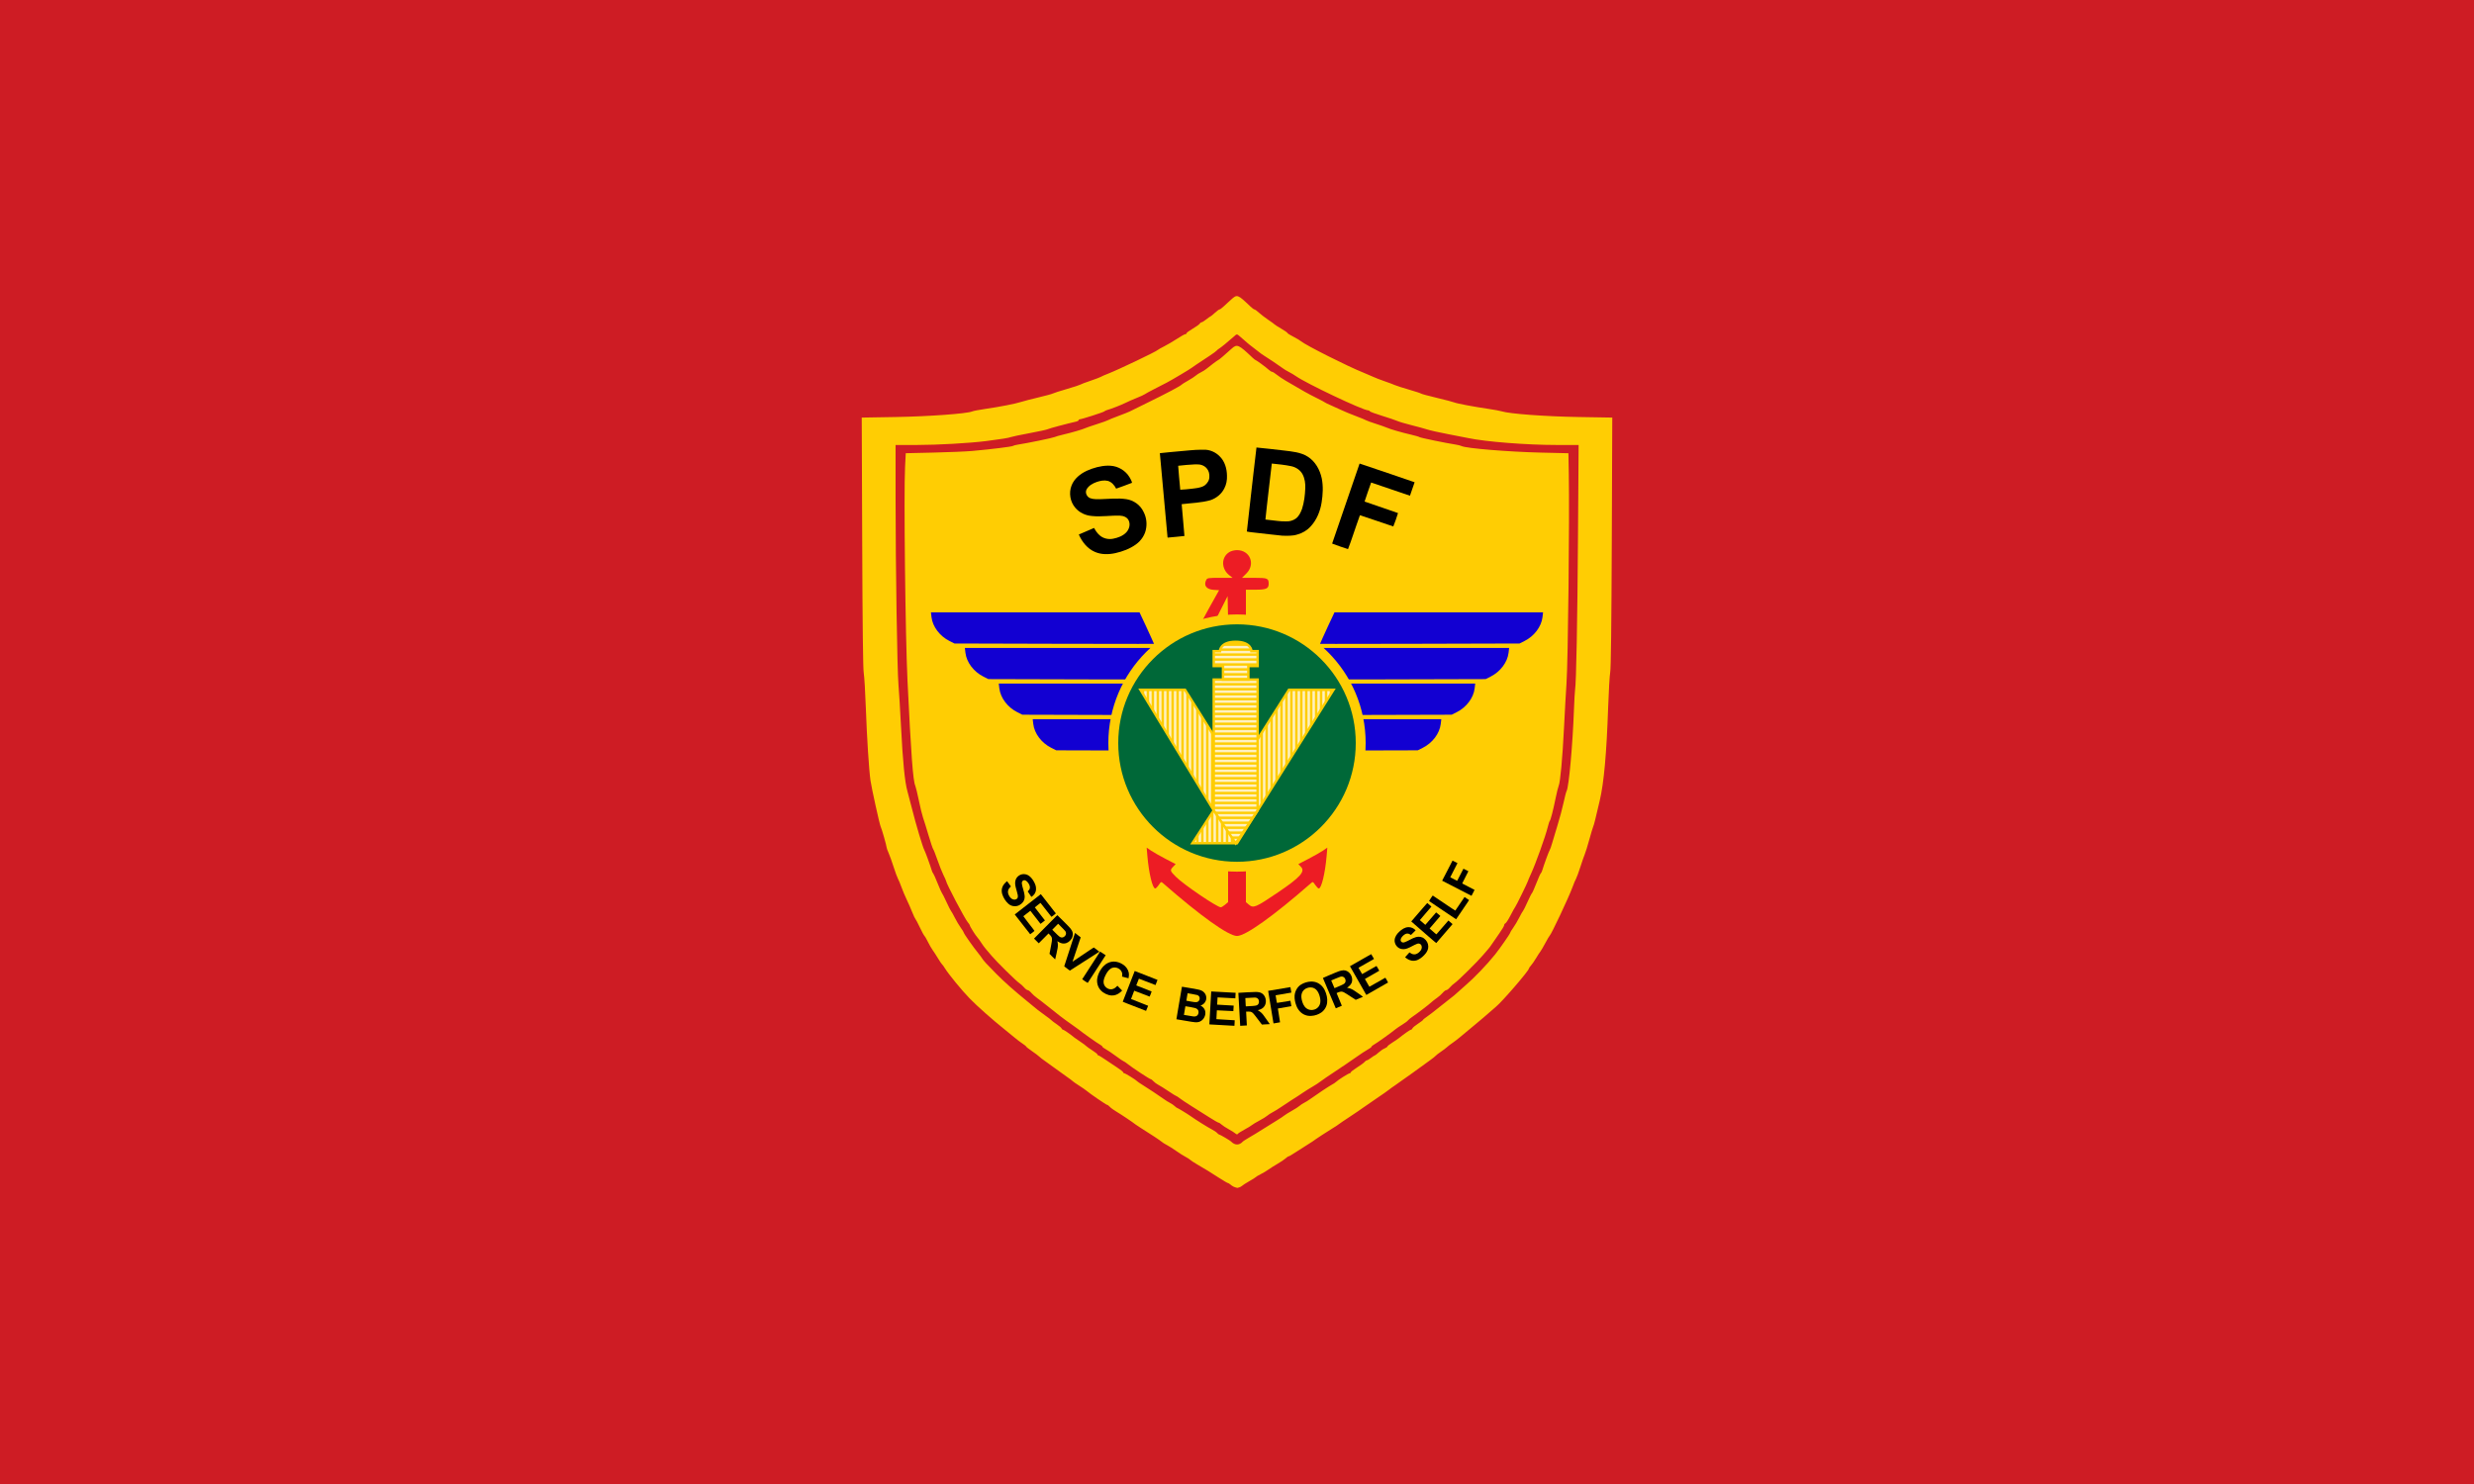 <?xml version="1.0" encoding="UTF-8" standalone="no"?>
<svg
   xmlns:dc="http://purl.org/dc/elements/1.1/"
   xmlns:cc="http://creativecommons.org/ns#"
   xmlns:rdf="http://www.w3.org/1999/02/22-rdf-syntax-ns#"
   xmlns:svg="http://www.w3.org/2000/svg"
   xmlns="http://www.w3.org/2000/svg"
   xmlns:sodipodi="http://sodipodi.sourceforge.net/DTD/sodipodi-0.dtd"
   xmlns:inkscape="http://www.inkscape.org/namespaces/inkscape"
   id="svg"
   version="1.1"
   width="1000"
   height="600"
   viewBox="0 0 1000 600"
   sodipodi:docname="Flag Seychelles People's Defence Force.svg"
   inkscape:version="0.92.0 r15299">
  <defs
     id="defs12">
    <clipPath
       clipPathUnits="userSpaceOnUse"
       id="clipPath5555">
      <path
         style="fill:#ffcd03;fill-opacity:1;stroke:none;stroke-width:1px;stroke-linecap:butt;stroke-linejoin:miter;stroke-opacity:1"
         d="m 359.019,173.557 29.61,48.735 -8.61,13.265 18,1e-5 39,-62 h -18 l -21.093,33.322 -20.907,-33.322 z"
         id="path5557"
         inkscape:connector-curvature="0"
         sodipodi:nodetypes="ccccccccc" />
    </clipPath>
    <clipPath
       clipPathUnits="userSpaceOnUse"
       id="clipPath6072">
      <g
         id="g6078"
         transform="translate(59.821,-43.976)"
         style="fill:#ffcd03;fill-opacity:1">
        <path
           inkscape:connector-curvature="0"
           id="path6074"
           d="m 314.176,222.812 -1e-5,52.871 8.867,13.301 8.868,-13.301 -3e-5,-52.871 z"
           style="fill:#ffcd03;fill-opacity:1;stroke:none;stroke-width:1px;stroke-linecap:butt;stroke-linejoin:miter;stroke-opacity:1"
           sodipodi:nodetypes="cccccc" />
        <path
           inkscape:connector-curvature="0"
           id="path6076"
           d="m 314.176,211.312 v 6 h 3.75 l 3e-5,5.7 10.235,-5e-5 1e-5,-5.7 h 3.75 v -6 h -2.5 c 0,0 0,-3.781 -6.367,-3.781 -6.367,0 -6.367,3.781 -6.367,3.781 z"
           style="fill:#ffcd03;fill-opacity:1;stroke:none;stroke-width:1px;stroke-linecap:butt;stroke-linejoin:miter;stroke-opacity:1"
           sodipodi:nodetypes="ccccccccczcc" />
      </g>
    </clipPath>
  </defs>
  <sodipodi:namedview
     pagecolor="#ffffff"
     bordercolor="#666666"
     borderopacity="1"
     objecttolerance="10"
     gridtolerance="10"
     guidetolerance="10"
     inkscape:pageopacity="0"
     inkscape:pageshadow="2"
     inkscape:window-width="1920"
     inkscape:window-height="1017"
     id="namedview10"
     showgrid="false"
     inkscape:zoom="0.70710678"
     inkscape:cx="377.46218"
     inkscape:cy="492.29771"
     inkscape:window-x="-8"
     inkscape:window-y="-8"
     inkscape:window-maximized="1"
     inkscape:current-layer="svg"
     showguides="true"
     inkscape:snap-bbox="true"
     inkscape:snap-bbox-midpoints="true"
     inkscape:measure-start="0,0"
     inkscape:measure-end="0,0" />
  <rect
     style="opacity:1;fill:#ce1c24;fill-opacity:1;fill-rule:nonzero;stroke:none;stroke-width:10.208;stroke-linecap:square;stroke-linejoin:miter;stroke-miterlimit:4;stroke-dasharray:none;stroke-dashoffset:0;stroke-opacity:1;paint-order:normal"
     id="rect4641"
     width="1000"
     height="600"
     x="0"
     y="0" />
  <g
     id="g5155"
     transform="translate(348.847,122.072)">
    <path
       sodipodi:nodetypes="cssssssscscscccssscccccccccccccscsscccscsccsccccccccccsssscscccccssccccscccccssscsccccccccssscsccccsccsccccccsscccccccccccsscssscccccccsssccccccccscscccccscccccccssccccssscccsccssscccssccsccscscsssccccccccccccssccscccccssscssscccscccccccccsccsssssccccccscccccccsscccccccccsccccscscscccccccccccccccccccssccscscsccccscsccccsccscscccssccsscccsssssccccccccsccscccccscccccsscscsccccccccccccccccscssscccscscc"
       style="fill:#ffcd03;fill-rule:evenodd;stroke:none"
       inkscape:connector-curvature="0"
       d="m 148.75,-0.926 c -0.99,0.887 -2.359,2.142 -3.043,2.79 -0.684,0.648 -1.414,1.178 -1.622,1.178 -0.208,0 -1.066,0.63 -1.907,1.4 -0.841,0.77 -1.615,1.4 -1.721,1.4 -0.105,0 -0.874,0.54 -1.707,1.2 -0.833,0.66 -1.705,1.2 -1.938,1.2 -0.232,0 -0.566,0.251 -0.742,0.558 -0.176,0.307 -1.445,1.216 -2.82,2.019 -1.375,0.804 -2.5,1.633 -2.5,1.842 0,0.21 -0.225,0.381 -0.5,0.382 -0.275,0 -1.76,0.83 -3.3,1.843 -1.54,1.013 -3.88,2.386 -5.2,3.051 -1.32,0.664 -2.49,1.325 -2.6,1.467 -0.46,0.595 -16.095,8.058 -20.2,9.643 -1.32,0.509 -2.583,1.063 -2.806,1.231 -0.223,0.168 -2.113,0.885 -4.2,1.593 -2.087,0.708 -3.974,1.422 -4.194,1.587 -0.22,0.165 -2.65,0.954 -5.4,1.754 -2.75,0.799 -5.293,1.616 -5.651,1.815 -0.359,0.199 -2.969,0.91 -5.8,1.58 -2.832,0.671 -5.959,1.481 -6.949,1.802 -2.335,0.756 -8.6,1.985 -14.4,2.825 -2.53,0.366 -4.96,0.828 -5.4,1.026 -2.014,0.906 -17.536,2.045 -30.94,2.269 l -13.741,0.23 0.188,50.441 c 0.126,33.961 0.33,51.226 0.624,52.842 0.241,1.32 0.63,7.89 0.865,14.6 0.398,11.335 1.249,24.579 1.85,28.8 0.441,3.093 3.718,17.949 4.123,18.692 0.403,0.739 2.431,7.857 2.431,8.53 0,0.213 0.344,1.15 0.764,2.082 0.42,0.933 1.341,3.496 2.046,5.696 0.705,2.2 1.498,4.36 1.763,4.8 0.265,0.44 0.903,1.97 1.417,3.4 0.515,1.43 1.457,3.671 2.093,4.98 0.635,1.308 1.624,3.558 2.197,5 0.572,1.441 1.164,2.71 1.314,2.82 0.15,0.11 0.959,1.64 1.796,3.4 0.838,1.76 1.664,3.292 1.835,3.404 0.171,0.112 0.799,1.192 1.396,2.4 0.596,1.208 1.476,2.736 1.954,3.396 0.479,0.66 1.469,2.19 2.2,3.4 0.731,1.21 1.464,2.29 1.627,2.4 0.164,0.11 0.635,0.756 1.048,1.435 1.479,2.434 6.907,9.063 10.126,12.365 3.024,3.103 9.19,8.573 13.977,12.4 1.377,1.1 3.255,2.637 4.175,3.415 0.919,0.778 2.346,1.858 3.169,2.4 0.824,0.542 1.499,1.09 1.5,1.219 0.002,0.128 1.034,0.938 2.293,1.8 1.26,0.861 2.603,1.875 2.986,2.252 0.383,0.378 1.378,1.147 2.21,1.71 0.833,0.564 2.594,1.834 3.914,2.824 1.32,0.99 3.48,2.547 4.8,3.46 1.32,0.913 2.49,1.785 2.6,1.937 0.11,0.152 1.25,0.946 2.534,1.764 1.284,0.818 2.634,1.75 3,2.072 1.268,1.113 8.029,5.747 8.385,5.747 0.196,0 0.68,0.357 1.075,0.793 0.395,0.437 1.638,1.336 2.762,1.998 1.859,1.095 6.619,4.295 7.675,5.159 0.238,0.194 1.228,0.849 2.2,1.455 3.704,2.307 7.792,5.014 8.369,5.542 0.33,0.302 1.23,0.868 2,1.258 0.77,0.39 2.48,1.471 3.8,2.402 1.32,0.931 3.021,2.008 3.78,2.395 0.76,0.386 1.609,0.93 1.887,1.208 0.279,0.278 1.637,1.164 3.02,1.968 3.425,1.993 4.771,2.82 8.609,5.296 1.813,1.169 3.45,2.126 3.638,2.126 0.188,0 0.865,0.45 1.504,1 0.741,0.637 2.275,0.965 2.275,0.965 0,0 1.216,-0.221 1.712,-0.677 0.426,-0.392 1.855,-1.317 3.175,-2.055 1.32,-0.737 2.49,-1.473 2.6,-1.633 0.11,-0.161 1.01,-0.697 2,-1.192 0.99,-0.495 2.34,-1.298 3,-1.786 0.66,-0.488 2.329,-1.544 3.709,-2.347 1.38,-0.803 2.898,-1.823 3.375,-2.268 0.477,-0.444 1.022,-0.807 1.211,-0.807 0.189,0 1.46,-0.746 2.824,-1.659 1.365,-0.912 3.343,-2.172 4.397,-2.799 1.053,-0.627 2.133,-1.316 2.4,-1.531 0.79,-0.639 6.762,-4.562 8.391,-5.512 0.828,-0.484 1.728,-1.073 2,-1.308 0.271,-0.235 2.383,-1.674 4.693,-3.196 2.31,-1.523 4.675,-3.132 5.255,-3.575 0.581,-0.444 3.011,-2.121 5.4,-3.727 2.39,-1.606 4.705,-3.226 5.145,-3.601 0.44,-0.375 1.556,-1.179 2.48,-1.787 0.924,-0.608 4.036,-2.815 6.915,-4.905 2.879,-2.09 6.154,-4.461 7.277,-5.268 1.123,-0.808 2.151,-1.63 2.285,-1.827 0.134,-0.197 1.085,-0.93 2.113,-1.63 1.029,-0.7 2.13,-1.533 2.449,-1.851 0.318,-0.318 1.248,-1.033 2.068,-1.589 0.819,-0.556 2.147,-1.567 2.951,-2.247 0.804,-0.681 3.532,-2.95 6.062,-5.044 2.53,-2.094 5.217,-4.378 5.971,-5.076 0.754,-0.697 1.932,-1.718 2.618,-2.268 2.508,-2.012 13.411,-14.654 13.411,-15.551 0,-0.164 0.351,-0.675 0.781,-1.136 0.429,-0.461 1.359,-1.8 2.066,-2.975 0.708,-1.176 1.508,-2.408 1.78,-2.738 0.271,-0.33 1.166,-1.86 1.989,-3.4 0.824,-1.54 1.616,-2.89 1.761,-3 0.659,-0.5 7.807,-15.686 9.226,-19.6 0.519,-1.43 1.159,-2.96 1.424,-3.4 0.265,-0.44 1.058,-2.6 1.763,-4.8 0.705,-2.2 1.518,-4.54 1.808,-5.2 0.289,-0.66 1.096,-3.27 1.792,-5.8 0.697,-2.53 1.425,-4.96 1.619,-5.4 0.322,-0.733 0.715,-2.3 2.609,-10.4 1.71,-7.312 2.753,-18.85 3.398,-37.6 0.227,-6.6 0.608,-13.08 0.846,-14.4 0.289,-1.599 0.499,-19.178 0.63,-52.642 l 0.196,-50.241 -13.744,-0.23 c -13.402,-0.223 -27.835,-1.295 -30.944,-2.297 -0.66,-0.212 -3.09,-0.662 -5.4,-0.998 -5.812,-0.847 -12.84,-2.175 -13.8,-2.607 -0.44,-0.198 -3.59,-1.025 -7,-1.838 -3.41,-0.813 -6.29,-1.592 -6.4,-1.732 -0.11,-0.139 -2.27,-0.849 -4.8,-1.578 -2.53,-0.729 -5.14,-1.569 -5.8,-1.866 -0.66,-0.297 -2.55,-1.003 -4.2,-1.568 -1.65,-0.565 -3.72,-1.368 -4.6,-1.784 -0.88,-0.417 -2.59,-1.15 -3.8,-1.63 -6.309,-2.5 -23.361,-11.081 -25.4,-12.781 -0.44,-0.367 -1.835,-1.194 -3.099,-1.838 -1.265,-0.643 -2.3,-1.296 -2.3,-1.451 -10e-4,-0.154 -1.126,-0.939 -2.501,-1.744 -1.375,-0.804 -2.59,-1.581 -2.7,-1.724 -0.11,-0.144 -1.26,-0.979 -2.555,-1.856 -1.295,-0.877 -2.995,-2.18 -3.778,-2.895 -0.783,-0.715 -1.594,-1.3 -1.802,-1.3 -0.208,0 -0.938,-0.532 -1.622,-1.181 -5.256,-4.995 -5.343,-5.026 -7.843,-2.787 m 3.947,15.196 c 0.799,0.675 1.885,1.62 2.412,2.1 0.528,0.479 1.518,1.278 2.2,1.774 0.683,0.496 1.817,1.375 2.522,1.953 0.704,0.579 1.634,1.253 2.065,1.499 1.037,0.59 6.836,4.492 7.854,5.285 0.44,0.342 1.52,0.992 2.4,1.444 0.88,0.452 2.139,1.202 2.799,1.667 4.254,3 27.146,13.85 29.221,13.85 0.282,0 0.573,0.162 0.647,0.359 0.073,0.198 2.293,1.021 4.933,1.83 2.64,0.808 5.41,1.746 6.155,2.085 0.745,0.338 3.355,1.114 5.8,1.722 2.445,0.609 5.345,1.402 6.445,1.762 1.1,0.361 4.79,1.186 8.2,1.834 3.41,0.648 7.1,1.368 8.2,1.6 7.145,1.507 23.635,2.801 35.744,2.805 l 8.943,0.003 -0.257,37.3 c -0.237,34.446 -0.702,58.774 -1.179,61.7 -0.108,0.66 -0.306,4.17 -0.439,7.8 -0.538,14.58 -2.047,31.37 -2.974,33.087 -0.212,0.392 -0.767,2.513 -1.235,4.713 -0.468,2.2 -1.549,6.25 -2.402,9 -0.853,2.75 -1.854,6.08 -2.224,7.4 -0.371,1.32 -0.822,2.586 -1.003,2.814 -0.283,0.356 -2.342,5.993 -3.063,8.386 -0.132,0.44 -0.373,0.89 -0.534,1 -0.162,0.11 -0.961,1.91 -1.777,4 -0.816,2.09 -1.617,3.89 -1.781,4 -0.164,0.11 -0.983,1.73 -1.819,3.6 -0.836,1.87 -1.643,3.49 -1.794,3.6 -0.15,0.11 -0.836,1.318 -1.525,2.683 -0.689,1.366 -1.799,3.238 -2.467,4.161 -0.667,0.922 -1.214,1.825 -1.214,2.006 0,0.356 -4.239,6.45 -6.086,8.75 -3.333,4.15 -8.5,9.535 -12.09,12.6 -1.288,1.1 -2.809,2.45 -3.38,3 -0.571,0.55 -1.425,1.27 -1.899,1.6 -0.474,0.33 -2.636,2.04 -4.805,3.8 -2.169,1.76 -4.616,3.65 -5.439,4.2 -0.822,0.55 -1.497,1.105 -1.498,1.233 -0.002,0.128 -0.917,0.825 -2.034,1.549 -1.118,0.723 -2.127,1.564 -2.243,1.867 -0.116,0.303 -0.383,0.551 -0.593,0.551 -0.339,0 -2.688,1.639 -4.933,3.442 -0.44,0.354 -1.655,1.179 -2.7,1.835 -1.045,0.655 -1.9,1.334 -1.9,1.509 0,0.174 -0.51,0.528 -1.134,0.787 -0.624,0.258 -1.715,1 -2.425,1.648 -0.71,0.649 -1.397,1.179 -1.528,1.179 -0.131,0 -0.827,0.45 -1.549,1 -0.721,0.55 -1.481,1 -1.688,1 -0.208,0 -0.622,0.293 -0.919,0.652 -0.298,0.359 -1.67,1.365 -3.049,2.236 -1.379,0.871 -2.508,1.748 -2.508,1.948 0,0.2 -0.177,0.364 -0.392,0.364 -0.459,0 -4.76,2.701 -5.546,3.484 -0.296,0.294 -1.06,0.805 -1.698,1.135 -1.067,0.551 -6.096,3.894 -8.964,5.958 -0.66,0.475 -1.692,1.108 -2.293,1.407 -0.602,0.299 -1.412,0.838 -1.8,1.197 -0.389,0.359 -1.787,1.259 -3.107,1.998 -1.32,0.74 -2.691,1.594 -3.047,1.897 -0.356,0.304 -1.706,1.204 -3,1.999 -1.294,0.796 -3.672,2.274 -5.283,3.286 -3.389,2.127 -3.602,2.257 -6.27,3.825 -1.1,0.647 -2.09,1.278 -2.2,1.404 -1.423,1.625 -3.267,1.632 -4.8,0.018 -0.399,-0.42 -4.462,-2.808 -4.778,-2.808 -0.178,0 -0.559,-0.283 -0.846,-0.629 -0.287,-0.346 -1.255,-1.001 -2.149,-1.456 -1.556,-0.79 -6.518,-3.897 -8.627,-5.402 -1.265,-0.902 -5.242,-3.313 -5.465,-3.313 -0.093,0 -0.524,-0.331 -0.958,-0.736 -0.435,-0.405 -1.282,-0.981 -1.884,-1.28 -0.601,-0.299 -1.688,-0.974 -2.415,-1.501 -1.707,-1.236 -6.571,-4.463 -8.878,-5.889 -0.99,-0.613 -1.89,-1.237 -2,-1.388 -0.339,-0.465 -4.791,-3.206 -5.208,-3.206 -0.215,0 -0.392,-0.164 -0.392,-0.364 0,-0.2 -1.125,-1.093 -2.5,-1.984 -1.375,-0.891 -3.553,-2.347 -4.84,-3.236 -1.288,-0.889 -2.503,-1.616 -2.7,-1.616 -0.198,0 -0.36,-0.161 -0.36,-0.358 0,-0.197 -0.945,-0.958 -2.1,-1.691 -1.155,-0.733 -2.28,-1.534 -2.5,-1.781 -0.22,-0.246 -1.259,-1.012 -2.309,-1.701 -1.049,-0.69 -2.129,-1.44 -2.4,-1.667 -1.519,-1.279 -4.296,-3.202 -4.624,-3.202 -0.21,0 -0.47,-0.231 -0.579,-0.514 -0.108,-0.283 -0.982,-1.038 -1.942,-1.679 -0.961,-0.641 -1.926,-1.369 -2.146,-1.617 -0.22,-0.249 -1.346,-1.115 -2.501,-1.925 -1.156,-0.81 -2.506,-1.812 -3,-2.226 -0.495,-0.414 -2.249,-1.852 -3.899,-3.195 -5.717,-4.652 -9.52,-8.023 -12.968,-11.497 -3.642,-3.668 -5.219,-5.389 -5.67,-6.189 -0.199,-0.353 -0.938,-1.343 -1.642,-2.2 -1.839,-2.24 -5.72,-7.75 -5.72,-8.122 0,-0.174 -0.547,-1.07 -1.214,-1.992 -0.668,-0.923 -1.778,-2.795 -2.467,-4.161 -0.689,-1.365 -1.369,-2.573 -1.512,-2.683 -0.143,-0.11 -0.964,-1.73 -1.825,-3.6 -0.861,-1.87 -1.68,-3.49 -1.82,-3.6 -0.14,-0.11 -0.94,-1.91 -1.778,-4 -0.838,-2.09 -1.643,-3.89 -1.789,-4 -0.146,-0.11 -0.374,-0.56 -0.506,-1 -0.685,-2.275 -2.723,-7.87 -3.092,-8.489 -0.575,-0.967 -3.403,-10.431 -4.872,-16.311 -0.66,-2.64 -1.533,-5.97 -1.94,-7.4 -1.052,-3.701 -1.865,-11.916 -2.591,-26.2 -0.346,-6.82 -0.807,-14.38 -1.024,-16.8 -0.516,-5.761 -1.17,-47.836 -1.17,-75.3 v -21.7 l 8.7,-0.003 c 8.317,-0.003 21.076,-0.728 27.9,-1.585 5.81,-0.73 9.189,-1.274 10,-1.61 0.44,-0.183 3.826,-0.893 7.525,-1.58 3.699,-0.686 7.029,-1.413 7.4,-1.617 0.549,-0.301 7.681,-2.207 11.575,-3.093 0.495,-0.113 0.9,-0.364 0.9,-0.559 0,-0.194 0.217,-0.353 0.483,-0.353 0.742,0 9.69,-2.883 9.917,-3.195 0.11,-0.151 0.56,-0.379 1,-0.505 1.922,-0.553 5.754,-2.045 7.537,-2.936 1.066,-0.533 3.136,-1.442 4.6,-2.02 1.465,-0.578 2.891,-1.232 3.169,-1.452 0.279,-0.22 1.989,-1.156 3.8,-2.08 1.812,-0.924 4.104,-2.102 5.094,-2.618 2.073,-1.082 9.536,-5.523 10.172,-6.054 0.397,-0.332 1.717,-1.217 7.428,-4.986 1.21,-0.798 2.38,-1.668 2.6,-1.932 0.22,-0.264 0.696,-0.647 1.057,-0.851 0.645,-0.364 3.271,-2.507 5.71,-4.659 1.516,-1.338 1.248,-1.348 2.98,0.116 m -3.776,4.682 c -2.49,2.278 -5.081,4.49 -5.259,4.49 -0.193,0 -3.544,2.49 -4.84,3.597 -0.51,0.435 -1.521,1.073 -2.246,1.417 -0.725,0.344 -1.657,0.94 -2.072,1.323 -0.415,0.384 -1.834,1.308 -3.154,2.054 -1.32,0.746 -2.49,1.477 -2.6,1.626 -0.37,0.498 -6.149,3.565 -13.2,7.005 -3.85,1.879 -7.315,3.589 -7.701,3.801 -0.385,0.211 -2.455,1.036 -4.6,1.833 -2.144,0.797 -4.079,1.58 -4.299,1.74 -0.22,0.161 -2.2,0.867 -4.4,1.568 -2.2,0.702 -4.36,1.446 -4.8,1.653 -1.089,0.513 -5.402,1.769 -8.8,2.564 -1.54,0.36 -3.16,0.823 -3.6,1.029 -0.77,0.361 -10.896,2.447 -14.6,3.008 -0.99,0.15 -1.98,0.405 -2.2,0.567 -0.413,0.305 -8.696,1.329 -16.4,2.026 -2.42,0.22 -9.459,0.515 -15.641,0.657 l -11.242,0.258 -0.285,5.637 c -0.539,10.634 0.126,68.543 0.992,86.437 1.448,29.922 2.228,40.41 3.153,42.4 0.204,0.44 0.854,3.132 1.444,5.981 0.589,2.85 1.336,5.91 1.658,6.8 0.322,0.891 1.301,4.042 2.175,7.004 0.874,2.962 1.752,5.581 1.951,5.821 0.199,0.24 0.982,2.227 1.739,4.415 0.758,2.188 1.845,4.923 2.417,6.077 0.571,1.154 1.039,2.197 1.039,2.317 0,0.937 7.694,15.572 8.837,16.811 0.42,0.454 0.763,0.978 0.763,1.165 0,0.415 2.376,4.194 3.127,4.973 0.299,0.31 0.97,1.239 1.491,2.064 0.521,0.825 1.36,1.969 1.864,2.542 0.505,0.573 1.548,1.8 2.318,2.728 1.91,2.302 9.966,10.251 11.2,11.052 0.55,0.358 1.421,1.145 1.936,1.75 0.514,0.605 1.173,1.1 1.464,1.1 0.291,0 0.95,0.497 1.464,1.106 0.515,0.608 1.566,1.546 2.336,2.084 0.77,0.538 2.404,1.796 3.632,2.794 4.283,3.485 7.528,5.962 10.457,7.984 1.259,0.869 2.519,1.777 2.8,2.017 1.193,1.023 7.455,5.462 8.439,5.983 0.59,0.312 1.072,0.712 1.072,0.889 0,0.177 0.567,0.615 1.259,0.974 0.693,0.358 2.573,1.622 4.179,2.81 1.606,1.187 3.039,2.159 3.186,2.159 0.146,0 0.831,0.457 1.521,1.016 1.832,1.484 8.958,6.184 9.375,6.184 0.196,0 0.698,0.378 1.117,0.841 0.419,0.462 1.302,1.114 1.962,1.448 0.661,0.335 2.5,1.486 4.087,2.56 1.588,1.073 3.002,1.951 3.143,1.951 0.14,0 0.764,0.405 1.386,0.9 0.622,0.495 2.808,1.951 4.858,3.236 2.05,1.284 5.257,3.307 7.127,4.495 1.87,1.187 3.568,2.161 3.774,2.164 0.206,0.003 0.746,0.348 1.2,0.767 0.454,0.419 1.726,1.252 2.826,1.852 1.1,0.599 2.326,1.374 2.724,1.722 0.497,0.433 0.812,0.494 1,0.194 0.152,-0.24 1.356,-1.016 2.676,-1.724 1.32,-0.708 2.676,-1.532 3.014,-1.831 0.338,-0.299 1.688,-1.11 3,-1.803 1.312,-0.693 2.746,-1.579 3.186,-1.969 0.44,-0.39 1.405,-1.016 2.145,-1.39 0.74,-0.374 2.45,-1.434 3.8,-2.354 1.35,-0.921 3.085,-2.072 3.855,-2.557 2.576,-1.625 2.991,-1.896 4.8,-3.128 0.99,-0.674 2.7,-1.743 3.8,-2.375 1.1,-0.633 2.54,-1.577 3.2,-2.098 0.66,-0.522 3.36,-2.37 6,-4.108 2.64,-1.737 6.33,-4.244 8.2,-5.571 1.87,-1.326 4.075,-2.777 4.9,-3.225 0.825,-0.447 1.5,-0.959 1.5,-1.138 0,-0.178 0.482,-0.579 1.072,-0.891 1.02,-0.541 7.109,-4.9 8.66,-6.201 0.402,-0.337 1.617,-1.158 2.699,-1.824 1.082,-0.666 2.102,-1.422 2.268,-1.681 0.166,-0.258 1.021,-0.959 1.901,-1.558 2.121,-1.442 6.596,-4.868 7.6,-5.819 0.44,-0.416 1.43,-1.188 2.2,-1.716 0.77,-0.527 1.821,-1.455 2.336,-2.063 0.514,-0.609 1.173,-1.106 1.464,-1.106 0.291,0 0.95,-0.495 1.464,-1.1 0.515,-0.605 1.386,-1.392 1.936,-1.75 1.24,-0.805 9.262,-8.72 11.307,-11.155 0.828,-0.987 1.835,-2.155 2.236,-2.595 0.402,-0.44 1.074,-1.34 1.494,-2 0.419,-0.66 1.708,-2.524 2.863,-4.142 1.155,-1.618 2.1,-3.199 2.1,-3.513 0,-0.313 0.233,-0.659 0.517,-0.769 0.284,-0.109 1.229,-1.588 2.1,-3.287 0.871,-1.699 1.694,-3.179 1.83,-3.289 0.28,-0.227 5.153,-10.176 5.153,-10.521 0,-0.123 0.541,-1.393 1.203,-2.822 1.924,-4.157 5.88,-15.196 6.83,-19.057 0.297,-1.21 0.65,-2.29 0.783,-2.4 0.34,-0.281 1.368,-4.258 2.377,-9.2 0.471,-2.31 1.027,-4.56 1.234,-5 0.648,-1.374 1.54,-11.113 2.162,-23.6 0.329,-6.6 0.779,-14.61 1.001,-17.8 0.633,-9.086 1.255,-66.185 0.925,-84.836 l -0.146,-8.236 -11.284,-0.263 c -12.992,-0.304 -30.182,-1.725 -31.9,-2.639 -0.339,-0.18 -1.419,-0.45 -2.4,-0.601 -3.883,-0.596 -14.208,-2.722 -14.585,-3.004 -0.22,-0.164 -1.75,-0.612 -3.4,-0.995 -3.977,-0.923 -8.316,-2.176 -9.8,-2.83 -0.66,-0.291 -2.73,-1.017 -4.6,-1.613 -1.87,-0.597 -3.58,-1.219 -3.8,-1.382 -0.22,-0.163 -2.11,-0.938 -4.2,-1.722 -2.09,-0.783 -4.7,-1.864 -5.8,-2.401 -1.1,-0.537 -2.99,-1.395 -4.2,-1.906 -1.21,-0.511 -2.29,-1.034 -2.4,-1.162 -0.11,-0.128 -1.73,-0.988 -3.6,-1.911 -3.091,-1.525 -5.388,-2.811 -12.273,-6.871 -1.28,-0.754 -2.953,-1.879 -3.718,-2.5 -0.765,-0.62 -1.594,-1.128 -1.842,-1.128 -0.247,0 -0.887,-0.405 -1.421,-0.9 -1.074,-0.995 -5.043,-3.9 -5.329,-3.9 -0.099,0 -0.608,-0.405 -1.13,-0.9 -5.704,-5.408 -6.268,-5.646 -8.516,-3.59"
       id="path1-3" />
    <path
       sodipodi:nodetypes="ccccccccccccccccccsccccccccccsccccccccccccccccsssccsc"
       style="fill:#ed1c24;fill-rule:evenodd;stroke:none"
       inkscape:connector-curvature="0"
       d="m 148.072,101.134 c -3.357,2.047 -3.371,6.741 -0.027,9.376 l 1.308,1.031 -5.086,0.005 c -4.616,0.004 -5.124,0.075 -5.5,0.778 -1.226,2.291 -0.007,3.918 3.074,4.102 l 2.079,0.124 -4.138,7.4 c -2.276,4.07 -4.024,7.441 -3.884,7.49 0.14,0.05 1.505,-0.229 3.033,-0.62 l 2.779,-0.71 2.821,-5.58 2.822,-5.58 0.111,5.2 0.111,5.2 -0.022,107.164 v 6.165 l -1.231,1.035 c -0.677,0.57 -1.449,1.036 -1.717,1.036 -1.496,0 -14.942,-9.126 -18.136,-12.309 -2.417,-2.409 -2.486,-2.661 -1.112,-4.095 l 1.005,-1.049 -4.105,-2.131 c -2.257,-1.172 -4.895,-2.672 -5.861,-3.332 l -1.756,-1.2 0.288,3.358 c 0.602,7.017 2.082,13.162 3.168,13.155 0.252,-0.001 0.889,-0.637 1.417,-1.413 0.945,-1.387 0.974,-1.398 1.8,-0.675 15.15,13.254 26.414,21.291 29.84,21.291 3.426,0 14.69,-8.037 29.84,-21.291 0.826,-0.723 0.855,-0.712 1.8,0.675 0.528,0.776 1.165,1.412 1.417,1.413 1.086,0.007 2.566,-6.138 3.168,-13.155 l 0.288,-3.358 -1.756,1.2 c -0.966,0.66 -3.604,2.16 -5.861,3.332 l -4.105,2.131 1.075,1.122 c 1.797,1.876 -0.314,4.221 -9.266,10.292 -9.004,6.106 -9.971,6.517 -11.769,5.003 l -1.231,-1.035 v -6.165 -107.164 -6.5 -6.5 h 3.938 c 4.268,0 5.262,-0.445 5.262,-2.358 0,-2.266 -0.418,-2.442 -5.804,-2.442 h -4.975 l 1.79,-1.789 c 3.741,-3.742 1.446,-9.408 -3.811,-9.408 -1.081,0 -2.311,0.312 -3.081,0.781"
       id="path2-6" />
    <g
       transform="translate(299.508,133.106)"
       id="g4766">
      <g
         id="g4750"
         transform="translate(85.319,-133.076)">
        <g
           id="g4677">
          <path
             id="path0-4"
             d="m -357.151,127.446 c 0.455,3.836 3.341,7.652 7.282,9.627 l 1.996,1 40.346,0.109 c 36.868,0.1 40.303,0.029 40.303,0.029 0,0 -1.663,-3.796 -3.149,-6.968 l -2.7,-5.767 -42.156,-0.002 -42.155,-10e-4 0.233,1.973"
             inkscape:connector-curvature="0"
             style="fill:#1200d2;fill-rule:evenodd;stroke:none"
             sodipodi:nodetypes="cccccccccc" />
          <path
             id="path0-4-5"
             d="m -343.44,141.842 c 0.455,3.836 3.341,7.652 7.282,9.627 l 1.996,1 40.346,0.109 c 36.868,0.1 40.303,0.029 40.303,0.029 0,0 -1.663,-3.796 -3.149,-6.968 l -2.7,-5.767 -42.156,-0.002 -42.155,-0.001 0.233,1.973"
             inkscape:connector-curvature="0"
             style="fill:#1200d2;fill-rule:evenodd;stroke:none"
             sodipodi:nodetypes="cccccccccc" />
          <path
             id="path0-4-9"
             d="m -329.729,156.238 c 0.455,3.836 3.341,7.652 7.282,9.627 l 1.996,1 40.346,0.109 c 36.868,0.1 40.303,0.029 40.303,0.029 0,0 -1.663,-3.796 -3.149,-6.968 l -2.7,-5.767 -42.156,-0.002 -42.155,-0.001 0.233,1.973"
             inkscape:connector-curvature="0"
             style="fill:#1200d2;fill-rule:evenodd;stroke:none"
             sodipodi:nodetypes="cccccccccc" />
          <path
             id="path0-4-2"
             d="m -316.018,170.634 c 0.455,3.836 3.341,7.652 7.282,9.627 l 1.996,1 40.346,0.109 c 36.868,0.1 40.303,0.029 40.303,0.029 0,0 -1.663,-3.796 -3.149,-6.968 l -2.7,-5.767 -42.156,-0.002 -42.155,-0.001 0.233,1.973"
             inkscape:connector-curvature="0"
             style="fill:#1200d2;fill-rule:evenodd;stroke:none"
             sodipodi:nodetypes="cccccccccc" />
        </g>
        <g
           id="g4677-6"
           transform="matrix(-1,0,0,1,-467.346,0)">
          <path
             id="path0-4-0"
             d="m -357.151,127.446 c 0.455,3.836 3.341,7.652 7.282,9.627 l 1.996,1 40.346,0.109 c 36.868,0.1 40.303,0.029 40.303,0.029 0,0 -1.663,-3.796 -3.149,-6.968 l -2.7,-5.767 -42.156,-0.002 -42.155,-10e-4 0.233,1.973"
             inkscape:connector-curvature="0"
             style="fill:#1200d2;fill-rule:evenodd;stroke:none"
             sodipodi:nodetypes="cccccccccc" />
          <path
             id="path0-4-5-1"
             d="m -343.44,141.842 c 0.455,3.836 3.341,7.652 7.282,9.627 l 1.996,1 40.346,0.109 c 36.868,0.1 40.303,0.029 40.303,0.029 0,0 -1.663,-3.796 -3.149,-6.968 l -2.7,-5.767 -42.156,-0.002 -42.155,-0.001 0.233,1.973"
             inkscape:connector-curvature="0"
             style="fill:#1200d2;fill-rule:evenodd;stroke:none"
             sodipodi:nodetypes="cccccccccc" />
          <path
             id="path0-4-9-4"
             d="m -329.729,156.238 c 0.455,3.836 3.341,7.652 7.282,9.627 l 1.996,1 40.346,0.109 c 36.868,0.1 40.303,0.029 40.303,0.029 0,0 -1.663,-3.796 -3.149,-6.968 l -2.7,-5.767 -42.156,-0.002 -42.155,-0.001 0.233,1.973"
             inkscape:connector-curvature="0"
             style="fill:#1200d2;fill-rule:evenodd;stroke:none"
             sodipodi:nodetypes="cccccccccc" />
          <path
             id="path0-4-2-3"
             d="m -316.018,170.634 c 0.455,3.836 3.341,7.652 7.282,9.627 l 1.996,1 40.346,0.109 c 36.868,0.1 40.303,0.029 40.303,0.029 0,0 -1.663,-3.796 -3.149,-6.968 l -2.7,-5.767 -42.156,-0.002 -42.155,-0.001 0.233,1.973"
             inkscape:connector-curvature="0"
             style="fill:#1200d2;fill-rule:evenodd;stroke:none"
             sodipodi:nodetypes="cccccccccc" />
        </g>
      </g>
      <ellipse
         style="opacity:1;fill:#006838;fill-opacity:1;fill-rule:nonzero;stroke:#ffcd03;stroke-width:4;stroke-linecap:square;stroke-linejoin:miter;stroke-miterlimit:4;stroke-dasharray:none;stroke-dashoffset:0;stroke-opacity:1;paint-order:normal"
         id="path4738"
         cx="-148.354"
         cy="45.246"
         rx="50"
         ry="50" />
    </g>
    <g
       id="g5030">
      <path
         style="opacity:1;fill:#000000;fill-opacity:1;fill-rule:nonzero;stroke:none;stroke-width:0.134;stroke-linecap:square;stroke-linejoin:miter;stroke-miterlimit:4;stroke-dasharray:none;stroke-dashoffset:0;stroke-opacity:1;paint-order:normal"
         d="m 64.919,231.34 c -1.444,0.007 -2.823,1.001 -3.257,2.383 -0.338,0.982 -0.174,2.053 0.07,3.036 0.249,1.046 0.633,2.06 0.822,3.12 0.027,0.43 0.088,0.919 -0.22,1.27 -0.489,0.641 -1.457,0.641 -2.104,0.252 -0.766,-0.465 -1.272,-1.278 -1.545,-2.116 -0.263,-0.777 -0.074,-1.664 0.456,-2.286 0.19,-0.244 0.415,-0.458 0.628,-0.682 -0.517,-0.708 -1.033,-1.416 -1.55,-2.125 -0.876,0.71 -1.694,1.586 -2.002,2.698 -0.258,0.823 -0.195,1.723 0.041,2.543 0.466,1.476 1.316,2.842 2.464,3.883 0.727,0.67 1.713,1.046 2.704,0.998 1.334,0.019 2.586,-0.769 3.347,-1.832 0.487,-0.766 0.651,-1.701 0.521,-2.594 -0.183,-1.613 -0.893,-3.109 -1.103,-4.715 -0.103,-0.559 0.197,-1.241 0.798,-1.349 0.551,-0.11 1.054,0.264 1.409,0.646 0.493,0.541 0.894,1.203 1.029,1.929 0.043,0.433 -0.003,0.889 -0.273,1.248 -0.165,0.255 -0.387,0.464 -0.596,0.683 0.493,0.743 0.958,1.507 1.48,2.23 0.488,-0.285 0.902,-0.704 1.236,-1.16 0.448,-0.646 0.698,-1.435 0.643,-2.224 0.018,-0.952 -0.371,-1.855 -0.798,-2.686 -0.662,-1.205 -1.559,-2.399 -2.878,-2.92 -0.419,-0.163 -0.87,-0.241 -1.32,-0.231 z"
         id="path4785"
         inkscape:connector-curvature="0" />
      <path
         style="opacity:1;fill:#000000;fill-opacity:1;fill-rule:nonzero;stroke:none;stroke-width:0.134;stroke-linecap:square;stroke-linejoin:miter;stroke-miterlimit:4;stroke-dasharray:none;stroke-dashoffset:0;stroke-opacity:1;paint-order:normal"
         d="m 68.121,242.358 c -2.267,1.764 -4.533,3.529 -6.8,5.293 2.076,2.649 4.126,5.318 6.209,7.96 0.118,0.107 0.257,-0.174 0.38,-0.209 0.462,-0.362 0.94,-0.719 1.388,-1.09 -0.404,-0.648 -0.912,-1.23 -1.368,-1.843 -1.047,-1.363 -2.127,-2.704 -3.136,-4.095 0.941,-0.741 1.889,-1.473 2.834,-2.21 1.374,1.764 2.748,3.529 4.121,5.293 0.592,-0.461 1.183,-0.921 1.775,-1.382 -1.354,-1.762 -2.74,-3.502 -4.079,-5.274 0.673,-0.619 1.425,-1.15 2.146,-1.714 0.125,-0.187 0.215,-0.013 0.301,0.101 1.436,1.792 2.845,3.612 4.256,5.419 0.366,-0.174 0.662,-0.479 0.993,-0.713 0.259,-0.222 0.569,-0.409 0.783,-0.672 -2.002,-2.577 -3.998,-5.158 -6.017,-7.721 -0.144,-0.101 -0.319,0.212 -0.475,0.276 -1.104,0.86 -2.208,1.719 -3.312,2.579 z"
         id="path4787"
         inkscape:connector-curvature="0" />
      <path
         style="opacity:1;fill:#000000;fill-opacity:1;fill-rule:nonzero;stroke:none;stroke-width:0.134;stroke-linecap:square;stroke-linejoin:miter;stroke-miterlimit:4;stroke-dasharray:none;stroke-dashoffset:0;stroke-opacity:1;paint-order:normal"
         d="m 78.551,247.962 c -0.384,0.257 -0.678,0.636 -1.016,0.95 -2.801,2.835 -5.61,5.661 -8.417,8.489 0.636,0.638 1.271,1.275 1.907,1.913 1.315,-1.327 2.631,-2.653 3.946,-3.98 0.491,0.552 1.137,1.04 1.344,1.78 0.167,0.932 -0.105,1.868 -0.252,2.785 -0.224,1.224 -0.485,2.45 -0.689,3.673 0.711,0.749 1.439,1.485 2.204,2.179 0.128,0.133 0.099,-0.141 0.139,-0.203 0.322,-1.445 0.691,-2.882 0.938,-4.343 0.149,-0.878 0.126,-1.782 -0.087,-2.647 -0.059,-0.201 0.129,0.006 0.196,0.036 0.754,0.5 1.65,0.9 2.574,0.802 1.244,-0.068 2.336,-0.922 2.954,-1.966 0.621,-1.019 0.692,-2.393 0.032,-3.411 -0.613,-1.018 -1.527,-1.796 -2.335,-2.651 -1.136,-1.14 -2.263,-2.293 -3.423,-3.407 l -0.007,-0.001 z m 1.69,4.841 c 0.52,0.544 1.081,1.056 1.549,1.646 0.385,0.568 0.34,1.381 -0.143,1.878 -0.395,0.477 -1.053,0.788 -1.669,0.593 -0.589,-0.199 -1.012,-0.691 -1.471,-1.087 -0.693,-0.651 -1.356,-1.333 -2.027,-2.007 0.792,-0.805 1.585,-1.61 2.377,-2.415 0.461,0.464 0.922,0.928 1.383,1.392 z"
         id="path4789"
         inkscape:connector-curvature="0" />
      <path
         style="opacity:1;fill:#000000;fill-opacity:1;fill-rule:nonzero;stroke:none;stroke-width:0.134;stroke-linecap:square;stroke-linejoin:miter;stroke-miterlimit:4;stroke-dasharray:none;stroke-dashoffset:0;stroke-opacity:1;paint-order:normal"
         d="m 85.678,255.126 c -1.445,4.391 -2.858,8.793 -4.265,13.196 -0.072,0.177 -0.148,0.36 0.083,0.443 0.69,0.52 1.349,1.085 2.071,1.56 0.148,0.036 0.266,-0.153 0.4,-0.2 3.755,-2.413 7.523,-4.807 11.272,-7.229 0.075,-0.069 0.218,-0.116 0.245,-0.216 -0.722,-0.56 -1.442,-1.131 -2.18,-1.665 -0.545,0.264 -1.029,0.649 -1.542,0.972 -2.366,1.583 -4.713,3.195 -7.091,4.759 1.075,-3.285 2.228,-6.548 3.304,-9.83 -0.747,-0.617 -1.514,-1.219 -2.297,-1.789 z"
         id="path4791"
         inkscape:connector-curvature="0" />
      <path
         style="opacity:1;fill:#000000;fill-opacity:1;fill-rule:nonzero;stroke:none;stroke-width:0.134;stroke-linecap:square;stroke-linejoin:miter;stroke-miterlimit:4;stroke-dasharray:none;stroke-dashoffset:0;stroke-opacity:1;paint-order:normal"
         d="m 95.691,262.857 c -2.365,3.669 -4.748,7.334 -7.11,10.999 0.698,0.535 1.455,0.993 2.201,1.457 0.124,-0.033 0.188,-0.27 0.29,-0.376 2.344,-3.592 4.687,-7.186 6.999,-10.798 -0.741,-0.508 -1.506,-0.983 -2.259,-1.474 -0.041,0.064 -0.081,0.128 -0.122,0.192 z"
         id="path4793"
         inkscape:connector-curvature="0" />
      <path
         style="opacity:1;fill:#000000;fill-opacity:1;fill-rule:nonzero;stroke:none;stroke-width:0.134;stroke-linecap:square;stroke-linejoin:miter;stroke-miterlimit:4;stroke-dasharray:none;stroke-dashoffset:0;stroke-opacity:1;paint-order:normal"
         d="m 101.358,266.701 c -1.634,0.016 -3.208,0.79 -4.295,1.996 -0.978,1.081 -1.713,2.383 -2.16,3.769 -0.507,1.565 -0.409,3.341 0.402,4.787 0.838,1.528 2.409,2.532 4.055,3 1.265,0.358 2.66,0.154 3.781,-0.528 0.596,-0.344 1.106,-0.811 1.59,-1.294 -0.638,-0.65 -1.277,-1.3 -1.913,-1.952 -0.628,0.654 -1.368,1.317 -2.309,1.419 -1.554,0.193 -3.139,-1.069 -3.265,-2.638 -0.128,-1.308 0.485,-2.536 1.091,-3.652 0.574,-0.994 1.333,-2.015 2.469,-2.385 1.54,-0.491 3.436,0.42 3.876,2.005 0.156,0.506 0.08,1.037 0.01,1.549 0.864,0.253 1.747,0.474 2.627,0.677 0.178,-0.774 0.218,-1.595 0.065,-2.377 -0.31,-1.312 -1.174,-2.459 -2.306,-3.18 -1.093,-0.729 -2.392,-1.202 -3.716,-1.196 z"
         id="path4795"
         inkscape:connector-curvature="0" />
      <path
         style="opacity:1;fill:#000000;fill-opacity:1;fill-rule:nonzero;stroke:none;stroke-width:0.134;stroke-linecap:square;stroke-linejoin:miter;stroke-miterlimit:4;stroke-dasharray:none;stroke-dashoffset:0;stroke-opacity:1;paint-order:normal"
         d="m 109.78,270.586 c -1.601,4.115 -3.217,8.226 -4.807,12.344 1.063,0.49 2.174,0.87 3.258,1.31 2.055,0.795 4.103,1.618 6.162,2.398 0.31,-0.671 0.581,-1.385 0.84,-2.064 -1.114,-0.484 -2.262,-0.894 -3.39,-1.345 -1.172,-0.462 -2.358,-0.904 -3.519,-1.387 0.398,-1.129 0.824,-2.25 1.282,-3.356 2.091,0.755 4.148,1.612 6.23,2.385 0.315,-0.652 0.562,-1.339 0.791,-2.026 0.022,-0.148 -0.27,-0.121 -0.359,-0.205 -1.911,-0.761 -3.838,-1.485 -5.745,-2.258 -0.181,-0.053 0.05,-0.262 0.046,-0.377 0.307,-0.792 0.612,-1.597 0.93,-2.378 0.799,0.251 1.569,0.598 2.355,0.89 1.455,0.559 2.899,1.152 4.364,1.681 0.286,-0.688 0.555,-1.385 0.805,-2.087 -3.067,-1.211 -6.142,-2.405 -9.215,-3.602 -0.01,0.025 -0.019,0.05 -0.029,0.075 z"
         id="path4797"
         inkscape:connector-curvature="0" />
      <path
         style="opacity:1;fill:#000000;fill-opacity:1;fill-rule:nonzero;stroke:none;stroke-width:0.134;stroke-linecap:square;stroke-linejoin:miter;stroke-miterlimit:4;stroke-dasharray:none;stroke-dashoffset:0;stroke-opacity:1;paint-order:normal"
         d="m 128.892,276.879 c -0.645,3.622 -1.244,7.258 -1.858,10.887 -0.121,0.753 -0.262,1.51 -0.365,2.261 2.025,0.365 4.056,0.703 6.09,1.021 1.006,0.137 2.054,0.368 3.049,0.04 1.332,-0.401 2.288,-1.667 2.522,-3.01 0.101,-0.712 0.046,-1.468 -0.321,-2.102 -0.349,-0.663 -0.949,-1.158 -1.61,-1.493 0.973,-0.28 1.805,-1.019 2.149,-1.978 0.447,-1.142 0.134,-2.521 -0.751,-3.366 -0.596,-0.664 -1.473,-0.946 -2.32,-1.125 -1.818,-0.377 -3.655,-0.652 -5.483,-0.97 -0.367,-0.057 -0.732,-0.127 -1.101,-0.168 z m 2.335,2.638 c 1.278,0.236 2.573,0.397 3.834,0.717 0.584,0.166 1.053,0.727 1.005,1.35 0.048,0.7 -0.469,1.377 -1.163,1.5 -0.862,0.112 -1.717,-0.135 -2.566,-0.25 -0.55,-0.103 -1.126,-0.173 -1.658,-0.306 0.146,-0.991 0.294,-1.986 0.494,-2.967 0.008,-0.022 0.026,-0.049 0.053,-0.044 z m -0.911,5.249 c 1.262,0.192 2.527,0.389 3.767,0.694 0.628,0.14 1.27,0.513 1.465,1.165 0.203,0.697 -0.003,1.563 -0.611,1.996 -0.493,0.323 -1.11,0.338 -1.671,0.228 -1.189,-0.186 -2.386,-0.367 -3.565,-0.589 0.18,-1.167 0.371,-2.337 0.591,-3.495 l 0.005,-2.7e-4 z"
         id="path4799"
         inkscape:connector-curvature="0" />
      <path
         style="opacity:1;fill:#000000;fill-opacity:1;fill-rule:nonzero;stroke:none;stroke-width:0.134;stroke-linecap:square;stroke-linejoin:miter;stroke-miterlimit:4;stroke-dasharray:none;stroke-dashoffset:0;stroke-opacity:1;paint-order:normal"
         d="m 140.729,278.789 c -0.27,4.423 -0.517,8.847 -0.751,13.272 0.093,0.103 0.366,0.036 0.528,0.073 3.192,0.184 6.384,0.373 9.577,0.538 0.103,-0.086 0.019,-0.282 0.059,-0.403 0.027,-0.61 0.086,-1.232 0.089,-1.834 -2.468,-0.166 -4.94,-0.266 -7.407,-0.449 0.028,-1.195 0.09,-2.392 0.185,-3.583 2.223,0.076 4.447,0.253 6.667,0.327 0.063,-0.738 0.11,-1.479 0.136,-2.22 -2.227,-0.139 -4.456,-0.247 -6.682,-0.39 0.042,-0.979 0.097,-1.958 0.165,-2.935 2.395,0.108 4.792,0.275 7.184,0.383 0.053,-0.747 0.093,-1.497 0.112,-2.246 -3.259,-0.203 -6.52,-0.374 -9.782,-0.532 -0.027,1.9e-4 -0.053,-0.003 -0.08,-10e-4 z"
         id="path4801"
         inkscape:connector-curvature="0" />
      <path
         style="opacity:1;fill:#000000;fill-opacity:1;fill-rule:nonzero;stroke:none;stroke-width:0.134;stroke-linecap:square;stroke-linejoin:miter;stroke-miterlimit:4;stroke-dasharray:none;stroke-dashoffset:0;stroke-opacity:1;paint-order:normal"
         d="m 158.538,278.996 c -2.235,0.047 -4.465,0.208 -6.696,0.341 -0.238,-0.057 -0.101,0.22 -0.124,0.349 0.234,4.332 0.467,8.665 0.729,12.995 0.896,-0.056 1.793,-0.104 2.689,-0.154 -0.094,-1.86 -0.22,-3.719 -0.3,-5.58 0.608,-0.008 1.227,-0.062 1.83,0.04 0.786,0.199 1.256,0.916 1.742,1.506 0.954,1.211 1.866,2.467 2.811,3.678 1.065,-0.048 2.138,-0.1 3.196,-0.176 -0.843,-1.238 -1.703,-2.467 -2.602,-3.665 -0.549,-0.734 -1.232,-1.366 -2.035,-1.812 -0.046,-0.043 -0.314,-0.163 -0.119,-0.18 1.02,-0.227 2.044,-0.729 2.617,-1.639 0.737,-1.18 0.697,-2.757 0.046,-3.964 -0.469,-0.855 -1.32,-1.501 -2.295,-1.638 -0.49,-0.092 -0.991,-0.103 -1.489,-0.101 z m -0.211,2.258 c 0.607,-0.032 1.25,0.254 1.526,0.816 0.383,0.75 0.208,1.837 -0.577,2.256 -0.57,0.268 -1.221,0.26 -1.835,0.333 -0.901,0.062 -1.807,0.114 -2.706,0.157 -0.09,-0.205 -0.04,-0.465 -0.076,-0.689 -0.047,-0.89 -0.111,-1.785 -0.131,-2.673 1.265,-0.085 2.531,-0.168 3.798,-0.201 z"
         id="path4803"
         inkscape:connector-curvature="0" />
      <path
         style="opacity:1;fill:#000000;fill-opacity:1;fill-rule:nonzero;stroke:none;stroke-width:0.134;stroke-linecap:square;stroke-linejoin:miter;stroke-miterlimit:4;stroke-dasharray:none;stroke-dashoffset:0;stroke-opacity:1;paint-order:normal"
         d="m 172.747,277.034 c -3.003,0.484 -6.003,0.984 -9,1.506 0.688,4.333 1.405,8.662 2.131,12.989 -0.009,0.126 0.059,0.234 0.196,0.158 0.827,-0.139 1.665,-0.269 2.482,-0.431 -0.273,-1.862 -0.623,-3.713 -0.88,-5.577 1.812,-0.339 3.642,-0.602 5.453,-0.938 -0.1,-0.736 -0.212,-1.484 -0.369,-2.204 -1.817,0.273 -3.628,0.607 -5.443,0.882 -0.165,-0.506 -0.203,-1.053 -0.308,-1.576 -0.082,-0.507 -0.171,-1.013 -0.243,-1.522 2.116,-0.365 4.243,-0.697 6.355,-1.071 -0.107,-0.74 -0.228,-1.48 -0.366,-2.215 z"
         id="path4805"
         inkscape:connector-curvature="0" />
      <path
         style="opacity:1;fill:#000000;fill-opacity:1;fill-rule:nonzero;stroke:none;stroke-width:0.134;stroke-linecap:square;stroke-linejoin:miter;stroke-miterlimit:4;stroke-dasharray:none;stroke-dashoffset:0;stroke-opacity:1;paint-order:normal"
         d="m 181.088,274.78 c -1.434,0.046 -2.864,0.473 -4.08,1.236 -1.507,0.954 -2.423,2.681 -2.572,4.436 -0.101,1.41 0.227,2.821 0.726,4.132 0.615,1.62 1.836,3.06 3.476,3.695 0.826,0.339 1.729,0.456 2.617,0.378 1.422,-0.088 2.826,-0.567 3.998,-1.378 1.278,-0.919 2.15,-2.376 2.33,-3.942 0.214,-1.746 -0.224,-3.522 -0.978,-5.093 -0.783,-1.624 -2.27,-2.943 -4.055,-3.323 -0.479,-0.107 -0.971,-0.151 -1.462,-0.142 z m -0.222,2.372 c 1.078,-0.039 2.115,0.539 2.73,1.41 0.663,0.934 1.014,2.057 1.199,3.177 0.147,0.993 0.089,2.072 -0.475,2.935 -0.456,0.684 -1.137,1.224 -1.936,1.443 -1.061,0.357 -2.285,0.175 -3.174,-0.513 -1.081,-0.835 -1.6,-2.18 -1.886,-3.474 -0.185,-0.888 -0.25,-1.847 0.071,-2.712 0.341,-0.956 1.146,-1.706 2.105,-2.024 0.437,-0.158 0.899,-0.256 1.365,-0.243 z"
         id="path4807"
         inkscape:connector-curvature="0" />
      <path
         style="opacity:1;fill:#000000;fill-opacity:1;fill-rule:nonzero;stroke:none;stroke-width:0.134;stroke-linecap:square;stroke-linejoin:miter;stroke-miterlimit:4;stroke-dasharray:none;stroke-dashoffset:0;stroke-opacity:1;paint-order:normal"
         d="m 194.215,270.223 c -1.281,0.054 -2.465,0.615 -3.634,1.091 -1.53,0.655 -3.077,1.274 -4.589,1.97 -0.206,0.043 -0.015,0.221 0.005,0.333 1.691,3.995 3.357,8.002 5.082,11.982 0.818,-0.325 1.646,-0.671 2.446,-1.036 -0.667,-1.72 -1.438,-3.405 -2.116,-5.117 0.544,-0.283 1.131,-0.526 1.745,-0.604 0.818,-0.07 1.507,0.464 2.173,0.857 1.28,0.812 2.538,1.663 3.819,2.472 0.988,-0.382 1.976,-0.788 2.934,-1.23 -1.115,-0.849 -2.274,-1.643 -3.436,-2.427 -0.771,-0.517 -1.609,-0.965 -2.533,-1.127 -0.147,-0.057 -0.356,-0.019 -0.473,-0.112 0.906,-0.576 1.783,-1.399 2.001,-2.498 0.384,-1.848 -0.775,-3.937 -2.617,-4.456 -0.263,-0.072 -0.536,-0.102 -0.808,-0.098 z m -0.727,2.522 c 0.692,-0.014 1.275,0.525 1.465,1.166 0.239,0.631 0.039,1.419 -0.546,1.788 -0.924,0.562 -1.947,0.936 -2.933,1.372 -0.305,0.125 -0.614,0.267 -0.918,0.379 -0.454,-1.03 -0.884,-2.071 -1.323,-3.108 1.241,-0.51 2.46,-1.081 3.729,-1.521 0.17,-0.052 0.348,-0.078 0.526,-0.074 z"
         id="path4809"
         inkscape:connector-curvature="0" />
      <path
         style="opacity:1;fill:#000000;fill-opacity:1;fill-rule:nonzero;stroke:none;stroke-width:0.134;stroke-linecap:square;stroke-linejoin:miter;stroke-miterlimit:4;stroke-dasharray:none;stroke-dashoffset:0;stroke-opacity:1;paint-order:normal"
         d="m 205.379,263.709 c -0.934,0.496 -1.845,1.047 -2.771,1.564 -1.931,1.102 -3.866,2.2 -5.794,3.308 2.164,3.851 4.364,7.681 6.55,11.52 0.087,0.189 0.259,-0.064 0.375,-0.088 2.822,-1.617 5.659,-3.214 8.473,-4.842 -0.325,-0.666 -0.691,-1.318 -1.091,-1.942 -1.541,0.838 -3.057,1.733 -4.587,2.596 -0.626,0.351 -1.25,0.724 -1.879,1.055 -0.622,-1.034 -1.208,-2.09 -1.808,-3.137 1.928,-1.111 3.88,-2.182 5.788,-3.328 -0.038,-0.169 -0.183,-0.347 -0.261,-0.517 -0.277,-0.463 -0.503,-0.963 -0.829,-1.393 -0.16,0.007 -0.302,0.17 -0.455,0.227 -1.758,0.989 -3.497,2.015 -5.268,2.981 -0.076,0.056 -0.141,0.054 -0.155,-0.043 -0.472,-0.816 -0.926,-1.642 -1.403,-2.455 2.09,-1.192 4.18,-2.384 6.27,-3.575 -0.387,-0.635 -0.724,-1.308 -1.127,-1.93 -0.009,-0.003 -0.019,-0.003 -0.028,-0.002 z"
         id="path4811"
         inkscape:connector-curvature="0" />
      <path
         style="opacity:1;fill:#000000;fill-opacity:1;fill-rule:nonzero;stroke:none;stroke-width:0.134;stroke-linecap:square;stroke-linejoin:miter;stroke-miterlimit:4;stroke-dasharray:none;stroke-dashoffset:0;stroke-opacity:1;paint-order:normal"
         d="m 220.437,252.781 c -1.442,0.037 -2.7,0.905 -3.71,1.866 -0.944,0.873 -1.752,2.011 -1.862,3.326 -0.102,1.53 0.899,3.073 2.373,3.539 0.916,0.299 1.925,0.201 2.812,-0.154 1.37,-0.515 2.591,-1.357 3.963,-1.865 0.489,-0.164 1.077,-0.088 1.43,0.314 0.564,0.619 0.502,1.625 0.042,2.286 -0.518,0.724 -1.223,1.38 -2.097,1.629 -0.583,0.137 -1.206,0.055 -1.734,-0.227 -0.282,-0.135 -0.537,-0.319 -0.795,-0.495 -0.587,0.652 -1.193,1.287 -1.764,1.953 0.776,0.688 1.73,1.216 2.758,1.394 0.826,0.1 1.682,0.004 2.435,-0.364 1.252,-0.591 2.312,-1.541 3.166,-2.621 0.631,-0.817 1.084,-1.826 1.006,-2.877 -0.023,-1.205 -0.686,-2.328 -1.624,-3.058 -0.909,-0.764 -2.203,-0.947 -3.325,-0.618 -1.678,0.461 -3.08,1.575 -4.727,2.114 -0.482,0.171 -1.087,0.045 -1.357,-0.42 -0.248,-0.392 -0.104,-0.904 0.083,-1.292 0.381,-0.67 0.964,-1.227 1.632,-1.606 0.599,-0.345 1.363,-0.281 1.931,0.095 0.165,0.049 0.348,0.363 0.486,0.16 0.6,-0.596 1.233,-1.172 1.805,-1.789 -0.736,-0.818 -1.821,-1.321 -2.929,-1.289 z"
         id="path4813"
         inkscape:connector-curvature="0" />
      <path
         style="opacity:1;fill:#000000;fill-opacity:1;fill-rule:nonzero;stroke:none;stroke-width:0.134;stroke-linecap:square;stroke-linejoin:miter;stroke-miterlimit:4;stroke-dasharray:none;stroke-dashoffset:0;stroke-opacity:1;paint-order:normal"
         d="m 228.032,243.043 c -0.626,0.665 -1.209,1.383 -1.817,2.07 -1.544,1.788 -3.094,3.571 -4.625,5.37 2.327,2.075 4.703,4.094 7.053,6.144 1.011,0.867 2.003,1.759 3.042,2.591 2.213,-2.542 4.421,-5.09 6.599,-7.662 -0.537,-0.505 -1.098,-0.991 -1.677,-1.448 -1.627,1.849 -3.226,3.727 -4.849,5.577 -0.435,-0.263 -0.796,-0.645 -1.193,-0.965 -0.52,-0.459 -1.067,-0.907 -1.561,-1.383 1.434,-1.702 2.921,-3.359 4.349,-5.067 -0.554,-0.484 -1.088,-0.998 -1.685,-1.427 -0.127,0.026 -0.197,0.222 -0.304,0.306 -1.365,1.57 -2.715,3.154 -4.091,4.714 -0.732,-0.639 -1.481,-1.272 -2.203,-1.915 1.517,-1.853 3.135,-3.628 4.669,-5.465 -0.539,-0.491 -1.078,-0.989 -1.66,-1.429 -0.015,-0.007 -0.031,-0.014 -0.047,-0.013 z"
         id="path4815"
         inkscape:connector-curvature="0" />
      <path
         style="opacity:1;fill:#000000;fill-opacity:1;fill-rule:nonzero;stroke:none;stroke-width:0.134;stroke-linecap:square;stroke-linejoin:miter;stroke-miterlimit:4;stroke-dasharray:none;stroke-dashoffset:0;stroke-opacity:1;paint-order:normal"
         d="m 230.249,240.02 c -0.342,0.412 -0.617,0.892 -0.924,1.336 -0.175,0.288 -0.402,0.573 -0.539,0.87 1.43,1.015 2.903,1.969 4.349,2.96 2.193,1.475 4.372,2.972 6.583,4.419 1.575,-2.257 3.101,-4.549 4.636,-6.834 0.196,-0.309 0.431,-0.616 0.598,-0.931 -0.59,-0.436 -1.196,-0.856 -1.82,-1.243 -1.262,1.819 -2.498,3.671 -3.739,5.495 -0.999,-0.591 -1.944,-1.272 -2.914,-1.91 -2.031,-1.364 -4.051,-2.745 -6.086,-4.102 -0.045,-0.023 -0.091,-0.058 -0.143,-0.059 z"
         id="path4817"
         inkscape:connector-curvature="0" />
      <path
         style="opacity:1;fill:#000000;fill-opacity:1;fill-rule:nonzero;stroke:none;stroke-width:0.134;stroke-linecap:square;stroke-linejoin:miter;stroke-miterlimit:4;stroke-dasharray:none;stroke-dashoffset:0;stroke-opacity:1;paint-order:normal"
         d="m 238.256,225.908 c -1.402,2.695 -2.788,5.398 -4.182,8.097 3.955,2.038 7.908,4.09 11.867,6.116 0.43,-0.787 0.844,-1.586 1.233,-2.394 -1.661,-0.873 -3.346,-1.715 -4.997,-2.597 0.796,-1.673 1.695,-3.295 2.501,-4.963 -0.653,-0.358 -1.32,-0.698 -1.995,-1.011 -0.86,1.629 -1.683,3.281 -2.544,4.906 -0.946,-0.443 -1.876,-0.925 -2.788,-1.432 0.326,-0.698 0.712,-1.4 1.063,-2.099 0.62,-1.21 1.252,-2.415 1.854,-3.634 -0.656,-0.355 -1.323,-0.694 -1.998,-1.012 z"
         id="path4819"
         inkscape:connector-curvature="0" />
    </g>
    <g
       transform="translate(-214.211,-98.786)"
       id="g6209">
      <path
         style="fill:#ffcd03;fill-opacity:1;stroke:none;stroke-width:1px;stroke-linecap:butt;stroke-linejoin:miter;stroke-opacity:1"
         d="m 326.356,255.627 29.61,48.735 -8.61,13.265 18,10e-6 39,-62 h -18 l -21.093,33.322 -20.907,-33.322 z"
         id="path4574-8-5"
         inkscape:connector-curvature="0"
         sodipodi:nodetypes="ccccccccc" />
      <g
         id="g5538"
         clip-path="url(#clipPath5555)"
         transform="translate(-32.663,82.071)"
         style="stroke:#fff1c0;stroke-opacity:1">
        <path
           inkscape:connector-curvature="0"
           id="path5219"
           d="m 361.019,173.557 v 62"
           style="fill:none;stroke:#fff1c0;stroke-width:1px;stroke-linecap:butt;stroke-linejoin:miter;stroke-opacity:1" />
        <path
           inkscape:connector-curvature="0"
           id="path5219-0"
           d="m 363.019,173.557 v 62"
           style="fill:none;stroke:#fff1c0;stroke-width:1px;stroke-linecap:butt;stroke-linejoin:miter;stroke-opacity:1" />
        <path
           inkscape:connector-curvature="0"
           id="path5219-5"
           d="m 365.019,173.557 v 62"
           style="fill:none;stroke:#fff1c0;stroke-width:1px;stroke-linecap:butt;stroke-linejoin:miter;stroke-opacity:1" />
        <path
           inkscape:connector-curvature="0"
           id="path5219-0-6"
           d="m 367.019,173.557 v 62"
           style="fill:none;stroke:#fff1c0;stroke-width:1px;stroke-linecap:butt;stroke-linejoin:miter;stroke-opacity:1" />
        <path
           inkscape:connector-curvature="0"
           id="path5219-7"
           d="m 369.019,173.557 v 62"
           style="fill:none;stroke:#fff1c0;stroke-width:1px;stroke-linecap:butt;stroke-linejoin:miter;stroke-opacity:1" />
        <path
           inkscape:connector-curvature="0"
           id="path5219-0-0"
           d="m 371.019,173.557 v 62"
           style="fill:none;stroke:#fff1c0;stroke-width:1px;stroke-linecap:butt;stroke-linejoin:miter;stroke-opacity:1" />
        <path
           inkscape:connector-curvature="0"
           id="path5219-00"
           d="m 373.019,173.557 v 62"
           style="fill:none;stroke:#fff1c0;stroke-width:1px;stroke-linecap:butt;stroke-linejoin:miter;stroke-opacity:1" />
        <path
           inkscape:connector-curvature="0"
           id="path5219-0-03"
           d="m 375.019,173.557 v 62"
           style="fill:none;stroke:#fff1c0;stroke-width:1px;stroke-linecap:butt;stroke-linejoin:miter;stroke-opacity:1" />
        <path
           inkscape:connector-curvature="0"
           id="path5219-07"
           d="m 377.019,173.557 v 62"
           style="fill:none;stroke:#fff1c0;stroke-width:1px;stroke-linecap:butt;stroke-linejoin:miter;stroke-opacity:1" />
        <path
           inkscape:connector-curvature="0"
           id="path5219-0-5"
           d="m 379.019,173.557 v 62"
           style="fill:none;stroke:#fff1c0;stroke-width:1px;stroke-linecap:butt;stroke-linejoin:miter;stroke-opacity:1" />
        <path
           inkscape:connector-curvature="0"
           id="path5219-5-1"
           d="m 381.019,173.557 v 62"
           style="fill:none;stroke:#fff1c0;stroke-width:1px;stroke-linecap:butt;stroke-linejoin:miter;stroke-opacity:1" />
        <path
           inkscape:connector-curvature="0"
           id="path5219-0-6-2"
           d="m 383.019,173.557 v 62"
           style="fill:none;stroke:#fff1c0;stroke-width:1px;stroke-linecap:butt;stroke-linejoin:miter;stroke-opacity:1" />
        <path
           inkscape:connector-curvature="0"
           id="path5219-7-1"
           d="m 385.019,173.557 v 62"
           style="fill:none;stroke:#fff1c0;stroke-width:1px;stroke-linecap:butt;stroke-linejoin:miter;stroke-opacity:1" />
        <path
           inkscape:connector-curvature="0"
           id="path5219-0-0-7"
           d="m 387.019,173.557 v 62"
           style="fill:none;stroke:#fff1c0;stroke-width:1px;stroke-linecap:butt;stroke-linejoin:miter;stroke-opacity:1" />
        <path
           inkscape:connector-curvature="0"
           id="path5219-00-8"
           d="m 389.019,173.557 v 62"
           style="fill:none;stroke:#fff1c0;stroke-width:1px;stroke-linecap:butt;stroke-linejoin:miter;stroke-opacity:1" />
        <path
           inkscape:connector-curvature="0"
           id="path5219-0-03-2"
           d="m 391.019,173.557 v 62"
           style="fill:none;stroke:#fff1c0;stroke-width:1px;stroke-linecap:butt;stroke-linejoin:miter;stroke-opacity:1" />
        <path
           inkscape:connector-curvature="0"
           id="path5219-02"
           d="m 393.019,173.557 v 62"
           style="fill:none;stroke:#fff1c0;stroke-width:1px;stroke-linecap:butt;stroke-linejoin:miter;stroke-opacity:1" />
        <path
           inkscape:connector-curvature="0"
           id="path5219-0-7"
           d="m 395.019,173.557 v 62"
           style="fill:none;stroke:#fff1c0;stroke-width:1px;stroke-linecap:butt;stroke-linejoin:miter;stroke-opacity:1" />
        <path
           inkscape:connector-curvature="0"
           id="path5219-5-13"
           d="m 397.019,173.557 v 62"
           style="fill:none;stroke:#fff1c0;stroke-width:1px;stroke-linecap:butt;stroke-linejoin:miter;stroke-opacity:1" />
        <path
           inkscape:connector-curvature="0"
           id="path5219-0-6-0"
           d="m 399.019,173.557 v 62"
           style="fill:none;stroke:#fff1c0;stroke-width:1px;stroke-linecap:butt;stroke-linejoin:miter;stroke-opacity:1" />
        <path
           inkscape:connector-curvature="0"
           id="path5219-7-9"
           d="m 401.019,173.557 v 62"
           style="fill:none;stroke:#fff1c0;stroke-width:1px;stroke-linecap:butt;stroke-linejoin:miter;stroke-opacity:1" />
        <path
           inkscape:connector-curvature="0"
           id="path5219-0-0-1"
           d="m 403.019,173.557 v 62"
           style="fill:none;stroke:#fff1c0;stroke-width:1px;stroke-linecap:butt;stroke-linejoin:miter;stroke-opacity:1" />
        <path
           inkscape:connector-curvature="0"
           id="path5219-00-9"
           d="m 405.019,173.557 v 62"
           style="fill:none;stroke:#fff1c0;stroke-width:1px;stroke-linecap:butt;stroke-linejoin:miter;stroke-opacity:1" />
        <path
           inkscape:connector-curvature="0"
           id="path5219-0-03-3"
           d="m 407.019,173.557 v 62"
           style="fill:none;stroke:#fff1c0;stroke-width:1px;stroke-linecap:butt;stroke-linejoin:miter;stroke-opacity:1" />
        <path
           inkscape:connector-curvature="0"
           id="path5219-57"
           d="m 409.019,173.557 v 62"
           style="fill:none;stroke:#fff1c0;stroke-width:1px;stroke-linecap:butt;stroke-linejoin:miter;stroke-opacity:1" />
        <path
           inkscape:connector-curvature="0"
           id="path5219-0-9"
           d="m 411.019,173.557 v 62"
           style="fill:none;stroke:#fff1c0;stroke-width:1px;stroke-linecap:butt;stroke-linejoin:miter;stroke-opacity:1" />
        <path
           inkscape:connector-curvature="0"
           id="path5219-5-6"
           d="m 413.019,173.557 v 62"
           style="fill:none;stroke:#fff1c0;stroke-width:1px;stroke-linecap:butt;stroke-linejoin:miter;stroke-opacity:1" />
        <path
           inkscape:connector-curvature="0"
           id="path5219-0-6-28"
           d="m 415.019,173.557 v 62"
           style="fill:none;stroke:#fff1c0;stroke-width:1px;stroke-linecap:butt;stroke-linejoin:miter;stroke-opacity:1" />
        <path
           inkscape:connector-curvature="0"
           id="path5219-7-3"
           d="m 417.019,173.557 v 62"
           style="fill:none;stroke:#fff1c0;stroke-width:1px;stroke-linecap:butt;stroke-linejoin:miter;stroke-opacity:1" />
        <path
           inkscape:connector-curvature="0"
           id="path5219-0-0-9"
           d="m 419.019,173.557 v 62"
           style="fill:none;stroke:#fff1c0;stroke-width:1px;stroke-linecap:butt;stroke-linejoin:miter;stroke-opacity:1" />
        <path
           inkscape:connector-curvature="0"
           id="path5219-00-4"
           d="m 421.019,173.557 v 62"
           style="fill:none;stroke:#fff1c0;stroke-width:1px;stroke-linecap:butt;stroke-linejoin:miter;stroke-opacity:1" />
        <path
           inkscape:connector-curvature="0"
           id="path5219-0-03-1"
           d="m 423.019,173.557 v 62"
           style="fill:none;stroke:#fff1c0;stroke-width:1px;stroke-linecap:butt;stroke-linejoin:miter;stroke-opacity:1" />
        <path
           inkscape:connector-curvature="0"
           id="path5219-04"
           d="m 425.019,173.557 v 62"
           style="fill:none;stroke:#fff1c0;stroke-width:1px;stroke-linecap:butt;stroke-linejoin:miter;stroke-opacity:1" />
        <path
           inkscape:connector-curvature="0"
           id="path5219-0-1"
           d="m 427.019,173.557 v 62"
           style="fill:none;stroke:#fff1c0;stroke-width:1px;stroke-linecap:butt;stroke-linejoin:miter;stroke-opacity:1" />
        <path
           inkscape:connector-curvature="0"
           id="path5219-5-62"
           d="m 429.019,173.557 v 62"
           style="fill:none;stroke:#fff1c0;stroke-width:1px;stroke-linecap:butt;stroke-linejoin:miter;stroke-opacity:1" />
        <path
           inkscape:connector-curvature="0"
           id="path5219-0-6-04"
           d="m 431.019,173.557 v 62"
           style="fill:none;stroke:#fff1c0;stroke-width:1px;stroke-linecap:butt;stroke-linejoin:miter;stroke-opacity:1" />
        <path
           inkscape:connector-curvature="0"
           id="path5219-7-2"
           d="m 433.019,173.557 v 62"
           style="fill:none;stroke:#fff1c0;stroke-width:1px;stroke-linecap:butt;stroke-linejoin:miter;stroke-opacity:1" />
        <path
           inkscape:connector-curvature="0"
           id="path5219-0-0-2"
           d="m 435.019,173.557 v 62"
           style="fill:none;stroke:#fff1c0;stroke-width:1px;stroke-linecap:butt;stroke-linejoin:miter;stroke-opacity:1" />
      </g>
      <path
         style="fill:none;fill-opacity:1;stroke:#ffcd03;stroke-width:1px;stroke-linecap:butt;stroke-linejoin:miter;stroke-opacity:1"
         d="m 326.356,255.627 29.61,48.735 -8.61,13.265 18,10e-6 39,-62 h -18 l -21.093,33.322 -20.907,-33.322 z"
         id="path4574-8"
         inkscape:connector-curvature="0"
         sodipodi:nodetypes="ccccccccc" />
      <g
         id="g5037-6"
         transform="translate(41.79,28.679)"
         style="fill:#ffcd03;fill-opacity:1">
        <path
           inkscape:connector-curvature="0"
           id="path4968-9-6"
           d="m 314.176,222.812 -1e-5,52.871 8.867,13.301 8.868,-13.301 -3e-5,-52.871 z"
           style="fill:#ffcd03;fill-opacity:1;stroke:none;stroke-width:1px;stroke-linecap:butt;stroke-linejoin:miter;stroke-opacity:1"
           sodipodi:nodetypes="cccccc" />
        <path
           inkscape:connector-curvature="0"
           id="path4970-0-1"
           d="m 314.176,211.312 v 6 h 3.75 l 3e-5,5.7 10.235,-5e-5 1e-5,-5.7 h 3.75 v -6 h -2.5 c 0,0 0,-3.781 -6.367,-3.781 -6.367,0 -6.367,3.781 -6.367,3.781 z"
           style="fill:#ffcd03;fill-opacity:1;stroke:none;stroke-width:1px;stroke-linecap:butt;stroke-linejoin:miter;stroke-opacity:1"
           sodipodi:nodetypes="ccccccccczcc" />
      </g>
      <g
         id="g6049"
         clip-path="url(#clipPath6072)"
         transform="translate(-18.031,72.655)"
         style="stroke:#fff1c0;stroke-opacity:1">
        <path
           inkscape:connector-curvature="0"
           id="path5617"
           d="m 373.997,231.707 h 17.735"
           style="fill:none;stroke:#fff1c0;stroke-width:1px;stroke-linecap:butt;stroke-linejoin:miter;stroke-opacity:1" />
        <path
           inkscape:connector-curvature="0"
           id="path5619"
           d="m 373.997,233.707 h 17.735"
           style="fill:none;stroke:#fff1c0;stroke-width:1px;stroke-linecap:butt;stroke-linejoin:miter;stroke-opacity:1" />
        <path
           inkscape:connector-curvature="0"
           id="path5617-1"
           d="m 373.997,235.707 h 17.735"
           style="fill:none;stroke:#fff1c0;stroke-width:1px;stroke-linecap:butt;stroke-linejoin:miter;stroke-opacity:1" />
        <path
           inkscape:connector-curvature="0"
           id="path5619-6"
           d="m 373.997,237.707 h 17.735"
           style="fill:none;stroke:#fff1c0;stroke-width:1px;stroke-linecap:butt;stroke-linejoin:miter;stroke-opacity:1" />
        <path
           inkscape:connector-curvature="0"
           id="path5617-3"
           d="m 373.997,239.707 h 17.735"
           style="fill:none;stroke:#fff1c0;stroke-width:1px;stroke-linecap:butt;stroke-linejoin:miter;stroke-opacity:1" />
        <path
           inkscape:connector-curvature="0"
           id="path5619-2"
           d="m 373.997,241.707 h 17.735"
           style="fill:none;stroke:#fff1c0;stroke-width:1px;stroke-linecap:butt;stroke-linejoin:miter;stroke-opacity:1" />
        <path
           inkscape:connector-curvature="0"
           id="path5617-9"
           d="m 373.997,243.707 h 17.735"
           style="fill:none;stroke:#fff1c0;stroke-width:1px;stroke-linecap:butt;stroke-linejoin:miter;stroke-opacity:1" />
        <path
           inkscape:connector-curvature="0"
           id="path5617-8"
           d="m 373.997,219.707 h 17.735"
           style="fill:none;stroke:#fff1c0;stroke-width:1px;stroke-linecap:butt;stroke-linejoin:miter;stroke-opacity:1" />
        <path
           inkscape:connector-curvature="0"
           id="path5619-20"
           d="m 373.997,221.707 h 17.735"
           style="fill:none;stroke:#fff1c0;stroke-width:1px;stroke-linecap:butt;stroke-linejoin:miter;stroke-opacity:1" />
        <path
           inkscape:connector-curvature="0"
           id="path5617-1-9"
           d="m 373.997,223.707 h 17.735"
           style="fill:none;stroke:#fff1c0;stroke-width:1px;stroke-linecap:butt;stroke-linejoin:miter;stroke-opacity:1" />
        <path
           inkscape:connector-curvature="0"
           id="path5619-6-3"
           d="m 373.997,225.707 h 17.735"
           style="fill:none;stroke:#fff1c0;stroke-width:1px;stroke-linecap:butt;stroke-linejoin:miter;stroke-opacity:1" />
        <path
           inkscape:connector-curvature="0"
           id="path5617-3-7"
           d="m 373.997,227.707 h 17.735"
           style="fill:none;stroke:#fff1c0;stroke-width:1px;stroke-linecap:butt;stroke-linejoin:miter;stroke-opacity:1" />
        <path
           inkscape:connector-curvature="0"
           id="path5619-2-7"
           d="m 373.997,229.707 h 17.735"
           style="fill:none;stroke:#fff1c0;stroke-width:1px;stroke-linecap:butt;stroke-linejoin:miter;stroke-opacity:1" />
        <path
           inkscape:connector-curvature="0"
           id="path5617-37"
           d="m 373.997,207.707 h 17.735"
           style="fill:none;stroke:#fff1c0;stroke-width:1px;stroke-linecap:butt;stroke-linejoin:miter;stroke-opacity:1" />
        <path
           inkscape:connector-curvature="0"
           id="path5619-3"
           d="m 373.997,209.707 h 17.735"
           style="fill:none;stroke:#fff1c0;stroke-width:1px;stroke-linecap:butt;stroke-linejoin:miter;stroke-opacity:1" />
        <path
           inkscape:connector-curvature="0"
           id="path5617-1-1"
           d="m 373.997,211.707 h 17.735"
           style="fill:none;stroke:#fff1c0;stroke-width:1px;stroke-linecap:butt;stroke-linejoin:miter;stroke-opacity:1" />
        <path
           inkscape:connector-curvature="0"
           id="path5619-6-36"
           d="m 373.997,213.707 h 17.735"
           style="fill:none;stroke:#fff1c0;stroke-width:1px;stroke-linecap:butt;stroke-linejoin:miter;stroke-opacity:1" />
        <path
           inkscape:connector-curvature="0"
           id="path5617-3-4"
           d="m 373.997,215.707 h 17.735"
           style="fill:none;stroke:#fff1c0;stroke-width:1px;stroke-linecap:butt;stroke-linejoin:miter;stroke-opacity:1" />
        <path
           inkscape:connector-curvature="0"
           id="path5619-2-5"
           d="m 373.997,217.707 h 17.735"
           style="fill:none;stroke:#fff1c0;stroke-width:1px;stroke-linecap:butt;stroke-linejoin:miter;stroke-opacity:1" />
        <path
           inkscape:connector-curvature="0"
           id="path5617-8-5"
           d="m 373.997,195.707 h 17.735"
           style="fill:none;stroke:#fff1c0;stroke-width:1px;stroke-linecap:butt;stroke-linejoin:miter;stroke-opacity:1" />
        <path
           inkscape:connector-curvature="0"
           id="path5619-20-0"
           d="m 373.997,197.707 h 17.735"
           style="fill:none;stroke:#fff1c0;stroke-width:1px;stroke-linecap:butt;stroke-linejoin:miter;stroke-opacity:1" />
        <path
           inkscape:connector-curvature="0"
           id="path5617-1-9-7"
           d="m 373.997,199.707 h 17.735"
           style="fill:none;stroke:#fff1c0;stroke-width:1px;stroke-linecap:butt;stroke-linejoin:miter;stroke-opacity:1" />
        <path
           inkscape:connector-curvature="0"
           id="path5619-6-3-0"
           d="m 373.997,201.707 h 17.735"
           style="fill:none;stroke:#fff1c0;stroke-width:1px;stroke-linecap:butt;stroke-linejoin:miter;stroke-opacity:1" />
        <path
           inkscape:connector-curvature="0"
           id="path5617-3-7-2"
           d="m 373.997,203.707 h 17.735"
           style="fill:none;stroke:#fff1c0;stroke-width:1px;stroke-linecap:butt;stroke-linejoin:miter;stroke-opacity:1" />
        <path
           inkscape:connector-curvature="0"
           id="path5619-2-7-8"
           d="m 373.997,205.707 h 17.735"
           style="fill:none;stroke:#fff1c0;stroke-width:1px;stroke-linecap:butt;stroke-linejoin:miter;stroke-opacity:1" />
        <path
           inkscape:connector-curvature="0"
           id="path5617-37-8"
           d="m 373.997,183.707 h 17.735"
           style="fill:none;stroke:#fff1c0;stroke-width:1px;stroke-linecap:butt;stroke-linejoin:miter;stroke-opacity:1" />
        <path
           inkscape:connector-curvature="0"
           id="path5619-3-2"
           d="m 373.997,185.707 h 17.735"
           style="fill:none;stroke:#fff1c0;stroke-width:1px;stroke-linecap:butt;stroke-linejoin:miter;stroke-opacity:1" />
        <path
           inkscape:connector-curvature="0"
           id="path5617-1-1-8"
           d="m 373.997,187.707 h 17.735"
           style="fill:none;stroke:#fff1c0;stroke-width:1px;stroke-linecap:butt;stroke-linejoin:miter;stroke-opacity:1" />
        <path
           inkscape:connector-curvature="0"
           id="path5619-6-36-0"
           d="m 373.997,189.707 h 17.735"
           style="fill:none;stroke:#fff1c0;stroke-width:1px;stroke-linecap:butt;stroke-linejoin:miter;stroke-opacity:1" />
        <path
           inkscape:connector-curvature="0"
           id="path5617-3-4-9"
           d="m 373.997,191.707 h 17.735"
           style="fill:none;stroke:#fff1c0;stroke-width:1px;stroke-linecap:butt;stroke-linejoin:miter;stroke-opacity:1" />
        <path
           inkscape:connector-curvature="0"
           id="path5619-2-5-5"
           d="m 373.997,193.707 h 17.735"
           style="fill:none;stroke:#fff1c0;stroke-width:1px;stroke-linecap:butt;stroke-linejoin:miter;stroke-opacity:1" />
        <path
           inkscape:connector-curvature="0"
           id="path5617-8-5-3"
           d="m 373.997,171.707 h 17.735"
           style="fill:none;stroke:#fff1c0;stroke-width:1px;stroke-linecap:butt;stroke-linejoin:miter;stroke-opacity:1" />
        <path
           inkscape:connector-curvature="0"
           id="path5619-20-0-4"
           d="m 373.997,173.707 h 17.735"
           style="fill:none;stroke:#fff1c0;stroke-width:1px;stroke-linecap:butt;stroke-linejoin:miter;stroke-opacity:1" />
        <path
           inkscape:connector-curvature="0"
           id="path5617-1-9-7-0"
           d="m 373.997,175.707 h 17.735"
           style="fill:none;stroke:#fff1c0;stroke-width:1px;stroke-linecap:butt;stroke-linejoin:miter;stroke-opacity:1" />
        <path
           inkscape:connector-curvature="0"
           id="path5619-6-3-0-8"
           d="m 373.997,177.707 h 17.735"
           style="fill:none;stroke:#fff1c0;stroke-width:1px;stroke-linecap:butt;stroke-linejoin:miter;stroke-opacity:1" />
        <path
           inkscape:connector-curvature="0"
           id="path5617-3-7-2-5"
           d="m 373.997,179.707 h 17.735"
           style="fill:none;stroke:#fff1c0;stroke-width:1px;stroke-linecap:butt;stroke-linejoin:miter;stroke-opacity:1" />
        <path
           inkscape:connector-curvature="0"
           id="path5619-2-7-8-2"
           d="m 373.997,181.707 h 17.735"
           style="fill:none;stroke:#fff1c0;stroke-width:1px;stroke-linecap:butt;stroke-linejoin:miter;stroke-opacity:1" />
        <path
           inkscape:connector-curvature="0"
           id="path5617-37-8-4"
           d="m 373.997,167.707 h 17.735"
           style="fill:none;stroke:#fff1c0;stroke-width:1px;stroke-linecap:butt;stroke-linejoin:miter;stroke-opacity:1" />
        <path
           inkscape:connector-curvature="0"
           id="path5619-3-2-3"
           d="m 373.997,169.707 h 17.735"
           style="fill:none;stroke:#fff1c0;stroke-width:1px;stroke-linecap:butt;stroke-linejoin:miter;stroke-opacity:1" />
        <path
           inkscape:connector-curvature="0"
           id="path5619-2-7-8-2-8"
           d="m 373.997,165.707 h 17.735"
           style="fill:none;stroke:#fff1c0;stroke-width:1px;stroke-linecap:butt;stroke-linejoin:miter;stroke-opacity:1" />
      </g>
      <g
         id="g5037-6-8"
         transform="translate(41.79,28.679)"
         style="fill:none;fill-opacity:1;stroke:#ffcd03;stroke-opacity:1">
        <path
           inkscape:connector-curvature="0"
           id="path4968-9-6-1"
           d="m 314.176,222.812 -1e-5,52.871 8.867,13.301 8.868,-13.301 -3e-5,-52.871 z"
           style="fill:none;fill-opacity:1;stroke:#ffcd03;stroke-width:1px;stroke-linecap:butt;stroke-linejoin:miter;stroke-opacity:1"
           sodipodi:nodetypes="cccccc" />
        <path
           inkscape:connector-curvature="0"
           id="path4970-0-1-5"
           d="m 314.176,211.312 v 6 h 3.75 l 5e-5,5.5 10.235,-5e-5 -10e-6,-5.5 h 3.75 v -6 h -2.5 c 0,0 0,-3.781 -6.367,-3.781 -6.367,0 -6.367,3.781 -6.367,3.781 z"
           style="fill:none;fill-opacity:1;stroke:#ffcd03;stroke-width:1px;stroke-linecap:butt;stroke-linejoin:miter;stroke-opacity:1"
           sodipodi:nodetypes="ccccccccczcc" />
      </g>
    </g>
  </g>
  <g
     id="g5169"
     transform="translate(392.905,581.669)"
     style="fill:#000000">
    <path
       inkscape:connector-curvature="0"
       id="path5157"
       d="m 54.903,-393.398 c -2.935,0.055 -5.819,0.872 -8.489,2.056 -2.637,1.222 -5.133,3.198 -6.195,5.985 -1.172,2.985 -0.576,6.57 1.526,8.997 1.643,1.978 4.139,3.108 6.677,3.315 3.808,0.418 7.621,-0.288 11.432,-0.129 1.383,0.052 2.913,0.636 3.489,1.994 0.733,1.602 0.168,3.52 -1,4.76 -1.38,1.465 -3.369,2.176 -5.301,2.561 -1.921,0.388 -4.027,-0.073 -5.494,-1.406 -0.941,-0.81 -1.628,-1.863 -2.224,-2.942 -2.057,0.878 -4.13,1.744 -6.167,2.653 1.298,2.968 3.466,5.729 6.509,7.03 2.601,1.144 5.552,1.087 8.282,0.487 2.942,-0.666 5.85,-1.739 8.307,-3.521 2.2,-1.586 3.814,-4.031 4.146,-6.748 0.331,-2.214 -0.066,-4.512 -1.112,-6.49 -1.281,-2.7 -3.975,-4.615 -6.919,-5.049 -3.494,-0.533 -7.026,-0.07 -10.534,0.006 -1.36,-0.023 -2.783,0.084 -4.077,-0.408 -1.316,-0.5 -2.128,-2.137 -1.51,-3.449 0.826,-1.616 2.536,-2.548 4.189,-3.122 1.4,-0.461 2.937,-0.784 4.398,-0.436 1.575,0.415 2.705,1.752 3.412,3.149 2.151,-0.758 4.303,-1.533 6.424,-2.364 -0.167,-0.802 -0.608,-1.536 -1.009,-2.247 -1.59,-2.666 -4.53,-4.434 -7.623,-4.64 -0.378,-0.032 -0.758,-0.044 -1.138,-0.042 z"
       style="opacity:1;fill:#000000;fill-opacity:1;fill-rule:nonzero;stroke:none;stroke-width:0.75;stroke-linecap:square;stroke-linejoin:miter;stroke-miterlimit:4;stroke-dasharray:none;stroke-dashoffset:0;stroke-opacity:1;paint-order:normal" />
    <path
       inkscape:connector-curvature="0"
       id="path5159"
       d="m 92.649,-399.842 c -3.001,0.015 -5.982,0.408 -8.97,0.642 -2.589,0.247 -5.183,0.455 -7.766,0.759 0.976,11.131 2.007,22.258 3.048,33.383 0.095,0.282 -0.114,0.933 0.386,0.725 2.165,-0.226 4.347,-0.359 6.502,-0.631 -0.304,-4.291 -0.785,-8.569 -1.117,-12.858 3.891,-0.479 7.867,-0.549 11.661,-1.626 2.352,-0.803 4.442,-2.475 5.557,-4.719 0.85,-1.584 1.172,-3.399 1.094,-5.184 -0.038,-2.822 -0.864,-5.783 -2.934,-7.801 -1.693,-1.744 -4.109,-2.791 -6.551,-2.688 -0.304,-0.004 -0.608,-0.004 -0.912,-0.002 z m -1.828,5.923 c 1.513,-0.059 3.102,0.457 4.076,1.666 0.776,0.903 1.106,2.111 1.023,3.287 0.07,1.442 -0.822,2.763 -1.942,3.596 -1.609,1.02 -3.58,1.085 -5.415,1.332 -1.443,0.128 -2.885,0.341 -4.333,0.366 -0.212,-0.106 -0.051,-0.478 -0.135,-0.673 -0.255,-3 -0.593,-5.995 -0.779,-8.999 2.228,-0.271 4.471,-0.446 6.713,-0.565 0.264,-0.008 0.528,-0.013 0.792,-0.011 z"
       style="opacity:1;fill:#000000;fill-opacity:1;fill-rule:nonzero;stroke:none;stroke-width:0.75;stroke-linecap:square;stroke-linejoin:miter;stroke-miterlimit:4;stroke-dasharray:none;stroke-dashoffset:0;stroke-opacity:1;paint-order:normal" />
    <path
       inkscape:connector-curvature="0"
       id="path5161"
       d="m 114.965,-400.735 c -0.815,6.699 -1.554,13.428 -2.329,20.14 -0.519,4.607 -1.062,9.214 -1.552,13.823 1.147,0.272 2.347,0.32 3.517,0.485 3.613,0.397 7.221,0.854 10.839,1.206 2.046,0.029 4.151,0.154 6.123,-0.508 2.031,-0.55 3.895,-1.673 5.302,-3.242 2.478,-2.672 3.89,-6.178 4.44,-9.749 0.498,-3.177 0.683,-6.457 0.056,-9.63 -0.741,-3.502 -2.612,-6.937 -5.719,-8.86 -2.845,-1.781 -6.28,-2.046 -9.529,-2.447 -3.71,-0.404 -7.413,-0.891 -11.131,-1.221 z m 6.231,6.49 c 2.591,0.269 5.195,0.513 7.747,1.05 1.897,0.378 3.689,1.51 4.627,3.232 0.946,1.76 1.214,3.792 1.121,5.766 -0.111,2.804 -0.454,5.628 -1.315,8.308 -0.548,1.438 -1.236,2.948 -2.508,3.887 -1.144,0.812 -2.556,1.207 -3.955,1.134 -2.346,0.067 -4.665,-0.373 -6.992,-0.593 -0.446,-0.051 -0.891,-0.102 -1.337,-0.153 0.332,-3.453 0.768,-6.898 1.147,-10.347 0.474,-4.093 0.924,-8.196 1.426,-12.282 l 0.009,-4.9e-4 z"
       style="opacity:1;fill:#000000;fill-opacity:1;fill-rule:nonzero;stroke:none;stroke-width:0.75;stroke-linecap:square;stroke-linejoin:miter;stroke-miterlimit:4;stroke-dasharray:none;stroke-dashoffset:0;stroke-opacity:1;paint-order:normal" />
    <path
       inkscape:connector-curvature="0"
       id="path5163"
       d="m 156.646,-394.237 c -3.679,10.604 -7.31,21.226 -10.93,31.85 -0.025,0.2 -0.327,0.536 0.037,0.577 2.048,0.777 4.134,1.485 6.216,2.148 0.782,-1.888 1.38,-3.851 2.066,-5.777 0.916,-2.637 1.794,-5.309 2.747,-7.918 4.521,1.435 8.986,3.065 13.49,4.537 0.713,-1.714 1.3,-3.484 1.859,-5.255 0.135,-0.307 -0.426,-0.228 -0.578,-0.368 -4.288,-1.498 -8.608,-2.945 -12.889,-4.437 0.863,-2.568 1.727,-5.166 2.649,-7.696 5.246,1.737 10.456,3.581 15.697,5.329 0.641,-1.807 1.252,-3.626 1.877,-5.438 -7.392,-2.507 -14.754,-5.104 -22.171,-7.536 -0.022,-0.006 -0.045,-0.015 -0.068,-0.016 z"
       style="opacity:1;fill:#000000;fill-opacity:1;fill-rule:nonzero;stroke:none;stroke-width:0.75;stroke-linecap:square;stroke-linejoin:miter;stroke-miterlimit:4;stroke-dasharray:none;stroke-dashoffset:0;stroke-opacity:1;paint-order:normal" />
  </g>
</svg>
